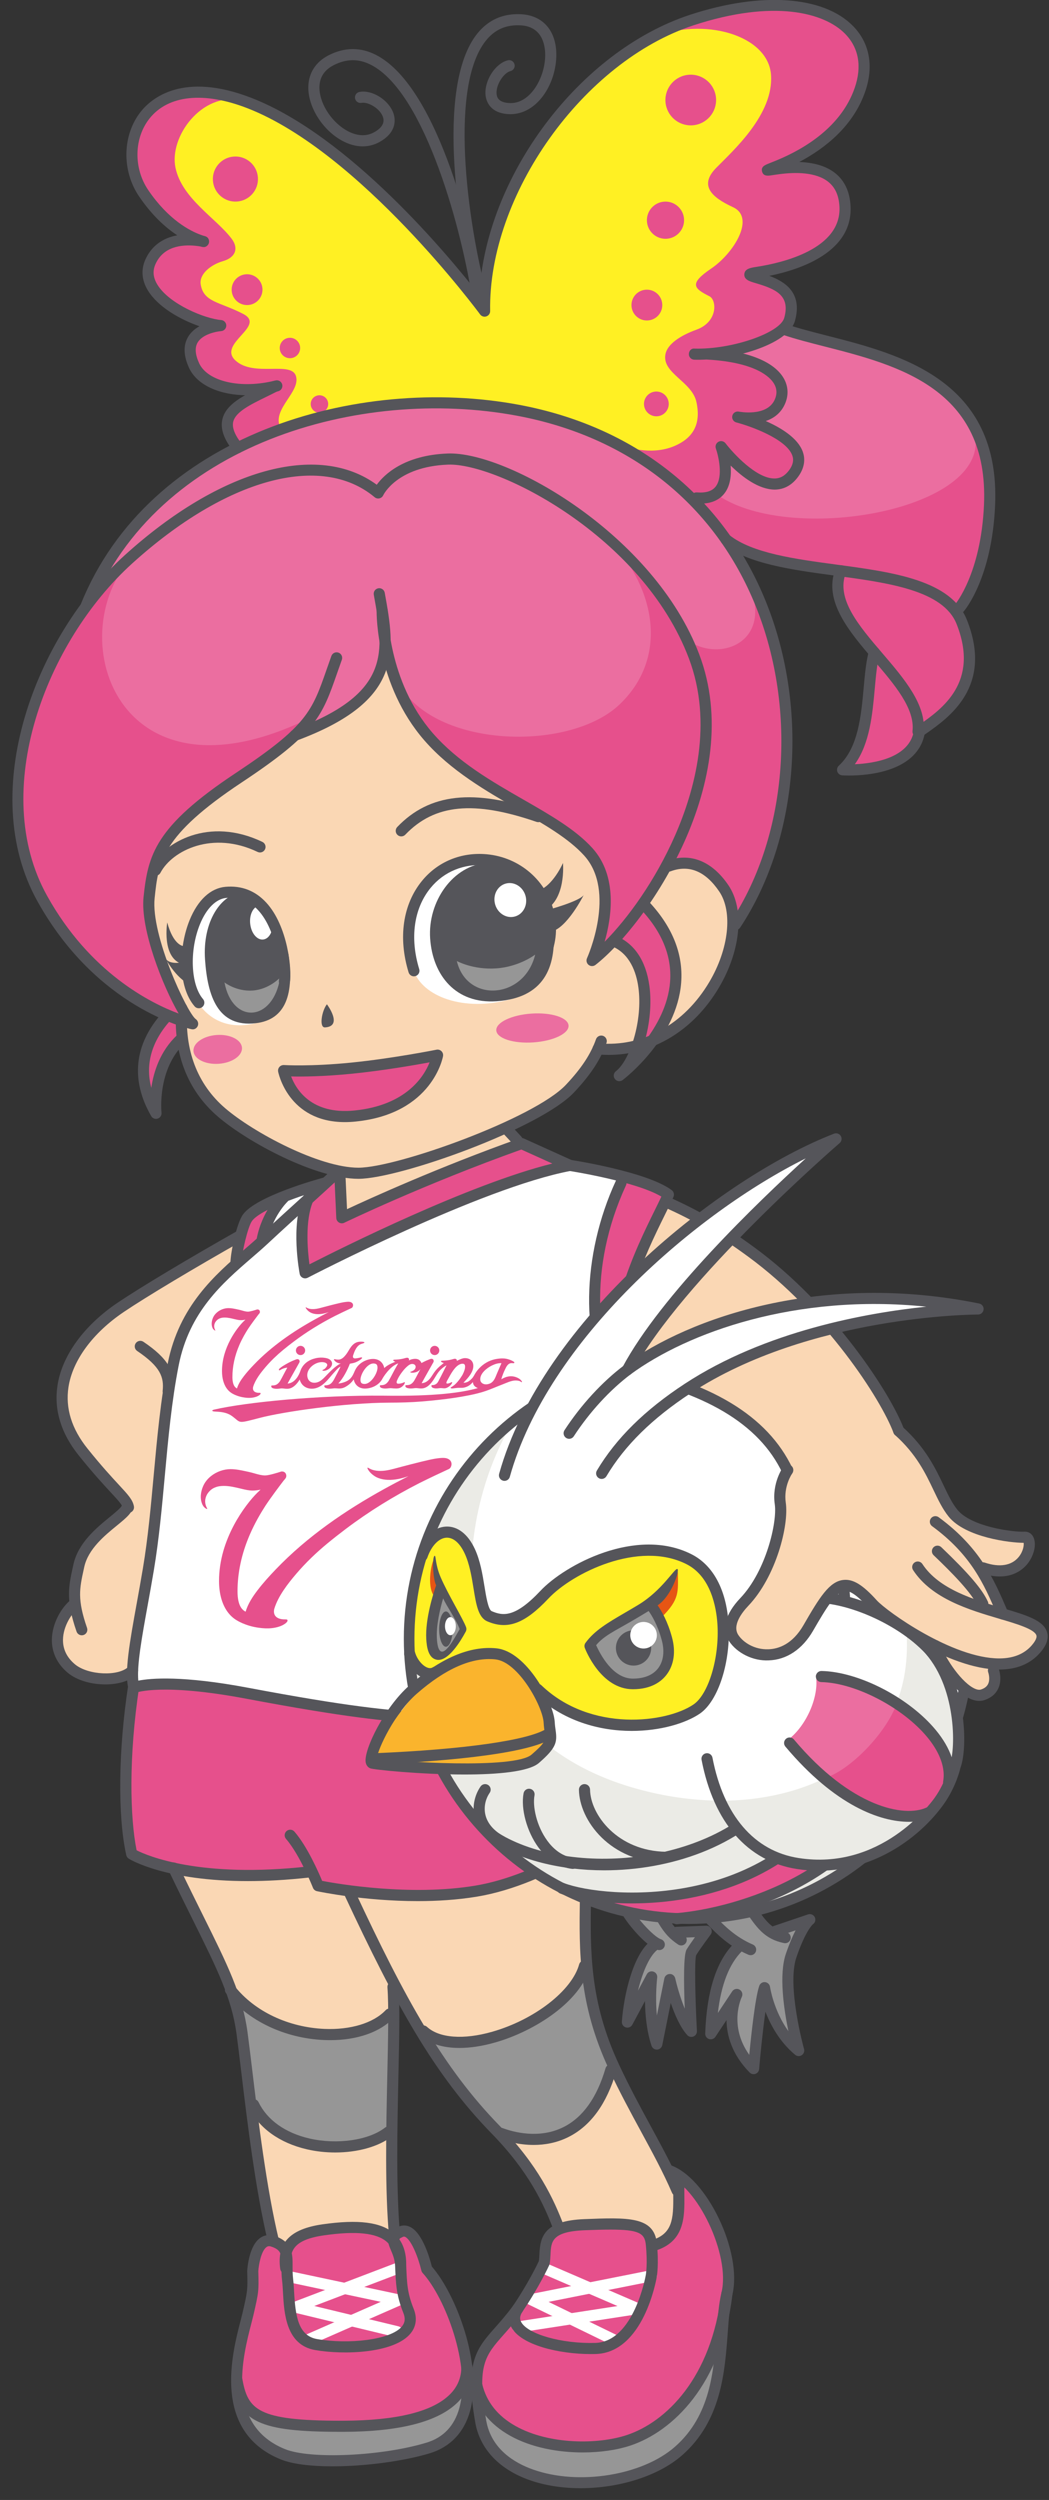<?xml version="1.0" encoding="utf-8"?>
<!-- Generator: Adobe Illustrator 15.0.0, SVG Export Plug-In  -->
<!DOCTYPE svg PUBLIC "-//W3C//DTD SVG 1.1//EN" "http://www.w3.org/Graphics/SVG/1.1/DTD/svg11.dtd">
<svg version="1.1"
	 xmlns="http://www.w3.org/2000/svg" xmlns:xlink="http://www.w3.org/1999/xlink" xmlns:a="http://ns.adobe.com/AdobeSVGViewerExtensions/3.0/"
	 x="0px" y="0px" width="107px" height="255px" viewBox="87.764 37.386 107 255" enable-background="new 87.764 37.386 107 255"
	 xml:space="preserve">
<rect x="87.764" y="37.386" width="107" height="255" fill="#333333" stroke="none"/>
<defs>
</defs>
<rect x="0.284" y="0.284" fill="none" stroke="#B1B1B1" stroke-width="0.567" stroke-miterlimit="10" width="1105.511" height="311.811"/>
<path fill="#FAD7B4" d="M97.046,172.809c-4.566,6.03-2.991,9.645-0.809,12.676c1.322,1.836,2.632,3.502,3.417,4.436
	c0.425,0.505,1.66,1.271,1.242,1.46c-1.963,0.89-3.662,1.87-4.656,4.473c-0.805,2.11,0.166,4.849-2.137,6.724
	c0,0-1.22,5.207,2.4,5.918c3.341,0.658,4.313,0.38,4.826-1.382c0.513-1.763,1.923-9.955,2.371-12.06
	c0.447-2.105,0.331-4.345,0.331-4.345s-0.257-0.478-0.192-0.959c0.42-3.125,1.216-13.234,2.094-15.748
	c1.414-4.048,4.877-6.155,6.189-7.515l0.187-3.083C108.517,165.909,97.854,171.741,97.046,172.809z"/>
<path fill="#FFFFFF" d="M118.461,160.327c0,0,0.979-1.268,0.71-1.544c-0.302-0.31-1.878,0.381-2.335,0.652
	c-0.82,0.488-1.749,2.854-1.566,4.358c-1.062,1.087-2.13,2.096-2.75,2.443c-1.557,0.873-4.943,4.365-6.093,6.564
	c-1.15,2.2-1.554,7.869-1.806,12.257c-0.253,4.389-0.939,8.284-1.672,11.751c-0.518,2.456-1.622,7.363-1.521,9.596
	c0.1,2.233,0.113,3.116,0.113,3.116s6.721-1.058,10.688,0.575c3.967,1.634,16.358,2.408,19.791,2.675
	c3.434,0.267,7.458-0.127,8.857-0.661c1.4-0.533,4.863-1.345,4.863-1.345s0.643-22.829,0.892-23.434
	c1.441-3.499,2.635-9.104,3.152-10.064c-0.926-0.56-0.412-1.038-0.703-1.974c-1.289-4.135-1.583-12.377,2.361-17.921l-4.688-0.532
	c0,0-1.275-0.426-4.673,0.574c-3.398,1-17.665,5.633-19.765,7.133s-3.398,2.667-3.398,2.667L118.461,160.327z"/>
<path fill="#FAD7B4" d="M121.373,157.024v4.574c0,0,7.765-2.223,12.365-3.955c4.6-1.731,6.771-3.955,6.771-3.955l-0.926-1.691
	L121.373,157.024z"/>
<path fill="#FAD7B4" d="M123.452,230.18c0,0.15,5.522,11.773,6.922,14.273s5.222,6.627,6.521,8.078
	c1.3,1.45,5.462,7.341,6.362,8.741c0.9,1.4,1.127,2.526,1.522,3.426c2.895-1.145,9.042-0.453,9.135,0.256
	c0.381,2.898,3.581-0.279,3.181-2.524c-0.4-2.244-4.955-10.641-5.728-12.07c-0.772-1.43-3.282-9.592-3.755-11.436
	c-0.473-1.844-0.118-9.093-0.152-13.168c0,0-6.965,4.424-11.215,4.774S123.452,230.18,123.452,230.18z"/>
<path fill="#FAD7B4" d="M105.163,227.311c0,0,1.947,4.87,3.397,7.32c1.45,2.45,3.352,6.038,3.727,7.819
	c0.374,1.781,1.295,7.138,1.335,9.549c0.039,2.41,1.693,11.592,1.916,13.483c0.126,1.066,0.952,0.471,1.302,1.671
	c0.6-1.2,1.696-2.161,5.848-2.53c4.152-0.37,5.72,2.808,5.423,0.058s-0.1-6.975-0.2-8.6s-0.15-16.019-0.15-16.019l-4.422-9.882
	l-2.833-0.449l-0.678-1.051c0,0-2.692,0.607-7.067-0.133S105.163,227.311,105.163,227.311z"/>
<path fill="#969696" d="M111.991,241.452c0,0,1.263,9.81,1.63,10.547c0.368,0.737,2.042,4.377,7.354,4.339
	c4.178-0.03,6.407-1.484,6.407-1.484l0.125-12.032c0,0-4.386,2.408-6.748,2.309C115.663,244.917,111.991,241.452,111.991,241.452z"
	/>
<path fill="#969696" d="M130.718,244.804c0,0,7.403,9.75,7.605,9.986c0.202,0.236,4.582,1.625,6.833,0.375
	c2.25-1.25,3.6-3.34,3.9-4.27c0.3-0.93,1.017-2.384,1.017-2.384l-2.687-9.927c0,0-2.462,4.045-8.508,6.711
	C135.275,246.884,130.718,244.804,130.718,244.804z"/>
<path fill="#E6508C" d="M101.511,209.521c-1.932,4.97-0.312,16.971-0.312,16.971s3.319,1.017,6.146,1.652
	c2.827,0.636,12.026,0.082,12.026,0.082l0.956,1.396c0,0,5.404,1.072,8.19,1.071c2.787,0,9.053-0.661,12.303-1.833
	c2.581-0.93,10.282-5.608,10.282-5.608s-0.642-4.873-0.992-6.873s-1.724-7.123-1.724-7.123s-7.879,4.329-16.396,3.514
	c-6.162-0.589-13.785-0.926-17.801-2.457C110.172,208.784,101.511,209.521,101.511,209.521z"/>
<path fill="#E6508C" d="M128.633,265.033c1.599-0.723,2.662,3.817,2.662,3.817c3.297,3.623,7.437,16.018,0.132,18.233
	c-4.531,1.374-11.965,1.797-14.816,0.637c-7.183-2.925-4.146-11.724-3.558-14.278c0.544-2.367,0.544-2.367,0.494-4.434
	c0,0,0.223-3.673,2.117-2.992c1.894,0.68,1.194,1.963,1.44,3.943c0.246,1.979-0.176,6.032,2.898,6.573
	c3.908,0.688,10.797-0.018,9.432-3.432c-0.691-1.726-0.727-2.763-0.802-4.648C128.556,266.567,127.036,265.755,128.633,265.033z"/>
<path fill="#E6508C" d="M140.586,272.864c-3.041,4.188-5.103,3.906-3.791,11.498c1.313,7.592,14.661,7.883,20.187,3.024
	c5.233-4.602,3.927-11.915,4.93-16.045c1.001-4.13-2.574-11.505-6.02-12.597c0,0,2.196,3.711,0.739,5.843
	c-1.458,2.132-2.332,2.066-2.362,2.566c-0.029,0.5-0.968,9.136-5.032,9.785s-8.126-0.408-8.662-1.713
	S140.586,272.864,140.586,272.864z"/>
<path fill="#969696" d="M136.522,282.061c1.519,2.992,5.919,4.968,9.385,4.913c3.466-0.054,7.857-0.722,9.795-2.821
	c1.938-2.1,5.619-7.479,5.619-7.479s-0.347,8.646-5.214,11.446c-4.866,2.801-8.667,2.801-12.667,2.134s-5.6-2.667-6.133-4.067
	C136.773,284.787,136.522,282.061,136.522,282.061z"/>
<path fill="#969696" d="M112.306,282.853c1.067,2.267,2.399,4.4,4.333,5.067c1.934,0.666,7.021,0.533,10.744,0
	c3.723-0.534,4.405-0.33,5.597-1.565c1.192-1.235,2.889-3.863,2.407-5.216c0,0-1.325,2.984-9.595,3.616
	C114.906,285.586,112.306,282.853,112.306,282.853z"/>
<path fill="#E6508C" d="M144.107,264.955c-0.542,0.994-0.42,2.401-0.84,3.251c-0.42,0.851-2.818,4.047-2.871,4.915
	c-0.053,0.867,0.054,2.459,2.52,3.04c2.465,0.581,6.018,1.354,7.158,0.514c1.14-0.841,2.967-2.384,3.5-3.835
	c0.534-1.452,0.911-5.282,0.626-6.583s-0.027-1.244-1.692-1.668c-1.665-0.424-4.938-0.513-6.333-0.201
	C144.779,264.698,144.107,264.955,144.107,264.955z"/>
<path fill="#E6508C" d="M117.912,265.482c-0.94,0.638-0.891,2.364-0.848,4.035c0.042,1.67,0.406,5.934,1.672,6.475
	c1.266,0.541,4.085,0.703,6.094,0.683s4.338-1.302,4.574-1.928c0.235-0.626-0.777-2.575-0.771-3.667
	c0.006-1.092-0.114-4.015-0.487-4.644s-1.649-1.661-3.554-1.736C122.687,264.623,117.912,265.482,117.912,265.482z"/>
<path fill="#E6508C" d="M113.007,161.598c0,0-1.122,2.209-0.857,4.525l1.805-1.85l1.963-4.306L113.007,161.598z"/>
<path fill="#E6508C" d="M151.442,157.372c-0.78,1-2.673,5.001-2.796,10.008c-0.109,4.427,0.036,9.267,1.138,9.887
	c0.699,0.393,0.377-0.137,0.978-2.057c0,0-0.277-0.834-0.137-1.798c0.271-1.866,1.303-5.255,2.603-8.164
	c1-2.238,2.232-6.019,2.745-6.353C156.486,158.561,151.442,157.372,151.442,157.372z"/>
<path fill="#FAD7B4" d="M121.373,157.024v4.574c0,0,7.765-2.223,12.365-3.955c4.6-1.731,6.771-3.955,6.771-3.955l-0.926-1.691
	L121.373,157.024z"/>
<path fill="#E6508C" d="M149.051,175.293c-1.032,1.516-5.037,10.777-5.726,20.793c-0.572,8.305,0.925,14.679,0.925,14.679
	l4.931-2.075c0,0-1.012-3.15-0.866-13.001c0.088-5.889,1.729-9.067,2.414-12.352c0.407-1.954,0.581-8.26,0.581-8.26L149.051,175.293
	z"/>
<path fill="#E6508C" d="M122.264,157.417c0,0-2.984,1.832-3.534,3.382c-0.55,1.55,0.159,6.416,0.159,6.416s10.56-5.077,14.597-7.038
	c4.644-2.256,12.749-3.764,12.749-3.764l-5.043-2.383c0,0-9.762,2.993-12.762,4.436s-5.797,3.133-5.797,3.133L122.264,157.417z"/>
<path fill="#55555A" d="M100.866,191.699c-0.268,0-0.506-0.19-0.557-0.463c-0.064-0.346-0.482-0.798-1.242-1.619
	c-0.719-0.776-1.804-1.948-3.272-3.777c-1.812-2.259-2.542-4.657-2.168-7.126c0.461-3.048,2.695-6.126,6.127-8.445
	c2.27-1.534,7.317-4.56,12.275-7.359c0.272-0.155,0.618-0.058,0.772,0.215c0.154,0.272,0.058,0.619-0.215,0.772
	c-4.935,2.787-9.951,5.793-12.198,7.312c-3.17,2.142-5.227,4.94-5.641,7.675c-0.324,2.143,0.326,4.245,1.932,6.247
	c1.443,1.798,2.47,2.907,3.219,3.717c0.933,1.007,1.402,1.513,1.526,2.182c0.057,0.308-0.146,0.604-0.454,0.661
	C100.935,191.696,100.9,191.699,100.866,191.699z"/>
<path fill="#55555A" d="M104.919,179.887c-0.02,0-0.04-0.001-0.061-0.003c-0.312-0.033-0.537-0.313-0.503-0.624
	c0.15-1.403-0.22-2.468-2.597-4.071c-0.26-0.175-0.328-0.528-0.153-0.787c0.176-0.26,0.528-0.328,0.787-0.153
	c2.474,1.669,3.312,3.06,3.09,5.131C105.452,179.671,105.206,179.887,104.919,179.887z"/>
<path fill="#55555A" d="M96.108,204.188c-0.235,0-0.455-0.147-0.536-0.381c-1.114-3.213-0.818-4.565-0.37-6.612l0.047-0.214
	c0.483-2.219,2.345-3.74,3.704-4.852c0.497-0.406,1.178-0.963,1.239-1.18c-0.028-0.312,0.201-0.566,0.513-0.594
	c0.306-0.026,0.586,0.224,0.614,0.536c0.064,0.716-0.617,1.273-1.648,2.116c-1.23,1.005-2.915,2.382-3.314,4.215l-0.047,0.215
	c-0.436,1.991-0.676,3.087,0.333,5.999c0.103,0.296-0.054,0.619-0.35,0.721C96.232,204.178,96.17,204.188,96.108,204.188z"/>
<path fill="#55555A" d="M98.504,209.198c-1.412,0-2.903-0.405-3.842-1.198c-1.076-0.908-1.631-2.084-1.607-3.4
	c0.031-1.675,1.011-3.308,1.964-4.055c0.247-0.192,0.604-0.15,0.796,0.097c0.193,0.246,0.15,0.603-0.097,0.796
	c-0.62,0.486-1.504,1.795-1.529,3.183c-0.018,0.977,0.388,1.823,1.205,2.513c1.342,1.134,4.472,1.274,5.493,0.245
	c0.221-0.222,0.579-0.224,0.802-0.003c0.222,0.22,0.224,0.58,0.003,0.802C101.012,208.861,99.791,209.198,98.504,209.198z"/>
<path fill="#55555A" d="M133,213.277c-0.589,0-1.166-0.017-1.727-0.053c-4.115-0.267-8.083-0.625-18.402-2.57
	c-8.58-1.617-11.206-0.624-11.232-0.614c-0.15,0.06-0.322,0.055-0.465-0.017c-0.145-0.072-0.255-0.2-0.298-0.355
	c-0.454-1.632,0.118-4.784,0.841-8.774c0.203-1.122,0.417-2.306,0.623-3.531c0.516-3.076,0.815-6.358,1.105-9.531
	c0.346-3.783,0.704-7.695,1.431-11.382c1.155-5.856,4.845-9.047,7.811-11.611c0.565-0.489,1.108-0.958,1.606-1.422
	c1.58-1.473,3.157-2.903,4.493-4.115c1.053-0.955,1.956-1.774,2.592-2.37c0.229-0.213,0.587-0.203,0.801,0.026
	s0.203,0.587-0.026,0.801c-0.64,0.6-1.547,1.423-2.605,2.383c-1.333,1.209-2.906,2.636-4.481,4.104
	c-0.509,0.474-1.062,0.953-1.639,1.451c-2.981,2.577-6.361,5.499-7.44,10.973c-0.715,3.629-1.07,7.511-1.414,11.266
	c-0.292,3.194-0.594,6.498-1.117,9.616c-0.206,1.23-0.421,2.42-0.625,3.546c-0.592,3.266-1.112,6.139-0.96,7.716
	c1.268-0.252,4.502-0.537,11.209,0.727c10.256,1.933,14.189,2.289,18.265,2.553c6.574,0.426,15.281-1.876,17.205-3.569
	c-0.301-1.238-1.248-5.94-0.714-14.387c0.165-2.614,0.747-5.193,1.421-8.179c0.706-3.129,1.506-6.675,1.941-10.936
	c0.031-0.312,0.303-0.545,0.622-0.506c0.312,0.032,0.538,0.31,0.506,0.622c-0.442,4.329-1.25,7.91-1.963,11.07
	c-0.663,2.939-1.236,5.477-1.395,8.001c-0.602,9.528,0.742,14.277,0.756,14.324c0.053,0.182,0.012,0.378-0.109,0.523
	C147.977,211.009,139.746,213.277,133,213.277z"/>
<path fill="#55555A" d="M113.051,229.26c-8.356,0-11.97-2.173-12.151-2.286c-0.129-0.08-0.22-0.209-0.254-0.357
	c-0.895-3.978-0.813-10.81,0.207-17.407c0.047-0.31,0.34-0.523,0.646-0.474c0.31,0.048,0.521,0.337,0.474,0.646
	c-1.108,7.167-0.94,13.498-0.274,16.736c1.07,0.543,6.447,2.886,17.543,1.643c0.318-0.03,0.592,0.189,0.626,0.5
	c0.035,0.311-0.189,0.591-0.5,0.626C117.017,229.152,114.915,229.26,113.051,229.26z"/>
<path fill="#55555A" d="M130.373,231.302c-5.439,0-10.019-0.957-10.277-1.012c-0.186-0.04-0.34-0.17-0.41-0.347
	c-0.013-0.034-1.33-3.361-2.747-4.987c-0.206-0.236-0.181-0.594,0.055-0.8c0.236-0.205,0.595-0.181,0.8,0.055
	c1.304,1.496,2.464,4.147,2.831,5.028c1.548,0.295,8.959,1.582,15.584,0.49c6.595-1.087,12.985-5.733,14.296-6.729
	c-0.178-1.567-1.049-8.675-2.652-13.213c-0.104-0.295,0.051-0.619,0.346-0.724s0.619,0.051,0.724,0.346
	c1.846,5.227,2.709,13.439,2.745,13.787c0.02,0.191-0.059,0.38-0.209,0.5c-0.299,0.24-7.405,5.89-15.064,7.153
	C134.382,231.179,132.322,231.302,130.373,231.302z"/>
<path fill="#55555A" d="M115.663,266.583c-0.256,0-0.488-0.174-0.551-0.434c-1.29-5.361-2.132-12.379-2.748-17.503
	c-0.178-1.481-0.335-2.786-0.475-3.821c-0.493-3.626-1.979-6.618-4.44-11.575c-0.743-1.495-1.572-3.165-2.487-5.08
	c-0.135-0.283-0.015-0.621,0.267-0.756c0.283-0.135,0.621-0.016,0.756,0.267c0.912,1.91,1.739,3.574,2.479,5.065
	c2.513,5.06,4.03,8.115,4.548,11.926c0.141,1.04,0.298,2.351,0.477,3.838c0.612,5.097,1.45,12.077,2.725,17.373
	c0.073,0.305-0.114,0.611-0.418,0.684C115.751,266.579,115.707,266.583,115.663,266.583z"/>
<path fill="#55555A" d="M144.779,265.265c-0.229,0-0.446-0.14-0.531-0.368c-1.022-2.727-2.573-6.033-6.326-9.879
	c-5.895-6.041-9.813-13.184-14.984-24.253c-0.132-0.284-0.01-0.621,0.274-0.753c0.284-0.132,0.622-0.01,0.753,0.274
	c5.118,10.956,8.987,18.016,14.769,23.941c3.9,3.997,5.513,7.436,6.576,10.273c0.11,0.293-0.039,0.62-0.332,0.729
	C144.912,265.254,144.845,265.265,144.779,265.265z"/>
<path fill="#55555A" d="M156.827,261.386c-0.22,0-0.429-0.128-0.521-0.342c-0.892-2.067-1.99-4.089-3.153-6.231
	c-1.082-1.993-2.201-4.053-3.283-6.375c-3.109-6.674-3.036-11.914-2.958-17.461c0.023-1.675,0.048-3.407-0.019-5.199
	c-0.012-0.313,0.232-0.576,0.545-0.587c0.296-0.018,0.576,0.232,0.587,0.545c0.068,1.82,0.043,3.567,0.02,5.256
	c-0.076,5.414-0.148,10.528,2.852,16.967c1.067,2.29,2.177,4.334,3.251,6.312c1.175,2.165,2.286,4.209,3.198,6.323
	c0.124,0.288-0.008,0.621-0.296,0.745C156.978,261.371,156.902,261.386,156.827,261.386z"/>
<path fill="#55555A" d="M128.015,266.049c-0.29,0-0.537-0.221-0.564-0.515c-0.437-4.764-0.301-10.991-0.181-16.485
	c0.083-3.775,0.154-7.035,0.013-8.956c-0.023-0.313,0.212-0.584,0.524-0.607c0.315-0.03,0.583,0.212,0.607,0.524
	c0.145,1.975,0.073,5.26-0.01,9.063c-0.119,5.464-0.254,11.657,0.176,16.356c0.029,0.312-0.201,0.588-0.513,0.616
	C128.049,266.048,128.032,266.049,128.015,266.049z"/>
<path fill="#55555A" d="M142.201,256.172c-1.553,0-2.869-0.398-3.552-0.652c-0.293-0.109-0.442-0.436-0.333-0.729
	c0.109-0.293,0.437-0.441,0.729-0.333c1.031,0.384,3.701,1.145,6.2-0.108c1.969-0.988,3.41-3.005,4.283-5.997
	c0.088-0.301,0.405-0.473,0.703-0.386c0.301,0.088,0.473,0.403,0.386,0.703c-0.966,3.307-2.602,5.558-4.864,6.692
	C144.545,255.968,143.312,256.172,142.201,256.172z"/>
<path fill="#55555A" d="M134.626,246.279c-1.712,0-3.123-0.444-4.073-1.316c-0.23-0.212-0.246-0.57-0.034-0.801
	c0.213-0.23,0.572-0.245,0.801-0.034c1.249,1.147,3.739,1.333,6.661,0.496c4.308-1.234,8.116-4.187,8.857-6.869
	c0.083-0.302,0.397-0.482,0.697-0.396c0.302,0.083,0.479,0.396,0.396,0.697c-0.965,3.491-5.579,6.495-9.638,7.658
	C136.974,246.092,135.737,246.279,134.626,246.279z"/>
<path fill="#55555A" d="M121.444,245.484c-0.21,0-0.423-0.005-0.638-0.014c-4.022-0.179-7.754-1.964-9.983-4.775
	c-0.194-0.245-0.153-0.602,0.092-0.796c0.246-0.194,0.602-0.153,0.796,0.092c2.028,2.557,5.447,4.182,9.145,4.346
	c2.658,0.113,4.996-0.594,6.24-1.905c0.215-0.228,0.575-0.236,0.801-0.021c0.227,0.215,0.237,0.574,0.021,0.801
	C126.536,244.67,124.199,245.484,121.444,245.484z"/>
<path fill="#55555A" d="M121.954,256.942c-0.966,0-1.951-0.106-2.899-0.327c-2.797-0.651-4.905-2.18-5.936-4.306
	c-0.136-0.282-0.019-0.621,0.263-0.757c0.281-0.136,0.621-0.019,0.757,0.263c0.878,1.812,2.715,3.124,5.172,3.696
	c2.815,0.655,6.063,0.191,7.723-1.104c0.247-0.193,0.604-0.148,0.796,0.099c0.192,0.247,0.148,0.603-0.099,0.796
	C126.373,256.36,124.214,256.942,121.954,256.942z"/>
<path fill="#55555A" d="M122.509,285.435c-8.293,0-10.39-1.002-11.15-5.223c-0.055-0.309,0.149-0.603,0.458-0.659
	c0.314-0.053,0.604,0.15,0.659,0.458c0.569,3.165,1.538,4.291,10.05,4.291c0.086,0,0.173,0,0.261-0.001
	c5.462-0.015,9.127-0.926,10.893-2.708c0.764-0.771,1.148-1.709,1.141-2.786c-0.002-0.313,0.25-0.569,0.563-0.571
	c0.001,0,0.002,0,0.004,0c0.312,0,0.565,0.251,0.567,0.563c0.01,1.39-0.484,2.598-1.469,3.592c-1.986,2.005-5.921,3.03-11.696,3.045
	C122.695,285.435,122.602,285.435,122.509,285.435z"/>
<path fill="#55555A" d="M116.911,269.31c-0.278,0-0.52-0.204-0.561-0.486c-0.378-2.629,0.983-4.076,4.286-4.551
	c3.68-0.53,6.013-0.231,7.337,0.94c0.84,0.742,1.252,1.836,1.225,3.251c-0.006,0.309-0.259,0.556-0.567,0.556
	c-0.003,0-0.007,0-0.011,0c-0.313-0.006-0.562-0.265-0.556-0.578c0.021-1.082-0.254-1.86-0.841-2.379
	c-1.042-0.921-3.144-1.14-6.426-0.667c-3.096,0.446-3.567,1.581-3.325,3.268c0.045,0.31-0.17,0.597-0.48,0.642
	C116.965,269.308,116.938,269.31,116.911,269.31z"/>
<path fill="#FFFFFF" d="M128.272,275.792c-0.044,0-0.089-0.005-0.134-0.016l-10.359-2.505c-0.241-0.059-0.417-0.268-0.433-0.515
	c-0.016-0.248,0.132-0.478,0.364-0.566l10.605-4.041c0.291-0.111,0.619,0.035,0.731,0.328c0.111,0.292-0.035,0.62-0.328,0.731
	l-8.896,3.39l8.582,2.075c0.304,0.074,0.491,0.38,0.418,0.685C128.76,275.617,128.528,275.792,128.272,275.792z"/>
<path fill="#FFFFFF" d="M119.318,276.558c-0.218,0-0.426-0.126-0.52-0.339c-0.126-0.287,0.004-0.622,0.291-0.747l7.513-3.297
	l-9.312-1.98c-0.307-0.065-0.502-0.366-0.437-0.672c0.065-0.306,0.37-0.5,0.672-0.437l11.034,2.346
	c0.241,0.051,0.421,0.252,0.446,0.497c0.025,0.245-0.111,0.478-0.336,0.577l-9.125,4.004
	C119.472,276.543,119.394,276.558,119.318,276.558z"/>
<path fill="#55555A" d="M146.984,291.185c-1.822,0-3.614-0.266-5.204-0.827c-3.106-1.096-5.075-3.19-5.543-5.899
	c-1.065-6.163,0.11-7.492,2.059-9.694c0.547-0.619,1.167-1.32,1.831-2.233c0.184-0.253,0.538-0.31,0.792-0.126
	c0.253,0.184,0.31,0.539,0.126,0.792c-0.696,0.958-1.335,1.681-1.899,2.319c-1.897,2.144-2.764,3.123-1.791,8.749
	c0.507,2.931,2.892,4.35,4.803,5.023c4.643,1.641,11.126,0.595,14.45-2.328c3.625-3.188,3.958-7.694,4.252-11.67
	c0.111-1.494,0.215-2.905,0.501-4.083c0.917-3.782-2.457-10.914-5.64-11.923c-0.298-0.095-0.464-0.414-0.369-0.712
	c0.095-0.298,0.413-0.464,0.712-0.369c3.756,1.191,7.464,8.881,6.399,13.271c-0.264,1.086-0.365,2.453-0.472,3.899
	c-0.294,3.985-0.662,8.944-4.634,12.438C154.904,289.968,150.878,291.185,146.984,291.185z"/>
<path fill="#55555A" d="M147.203,287.539c-2.521,0-5.237-0.498-7.388-1.697c-2.122-1.183-3.458-2.874-3.97-5.027
	c-0.072-0.305,0.116-0.61,0.42-0.683c0.309-0.07,0.611,0.116,0.683,0.42c0.436,1.832,1.586,3.278,3.418,4.3
	c3.412,1.901,8.38,1.89,11.324,0.915c4.009-1.328,8.652-5.832,9.658-14.49c0.036-0.311,0.31-0.539,0.628-0.498
	c0.311,0.036,0.534,0.317,0.498,0.628c-1.067,9.188-6.086,13.998-10.428,15.436C150.721,287.282,149.013,287.539,147.203,287.539z"
	/>
<path fill="#55555A" d="M154.396,267.001c-0.243,0-0.467-0.157-0.542-0.401c-0.092-0.3,0.077-0.617,0.376-0.708
	c2.138-0.654,2.231-2.162,2.207-4.568c-0.004-0.417-0.008-0.839,0.004-1.26c0.009-0.313,0.25-0.572,0.584-0.55
	c0.313,0.01,0.559,0.271,0.55,0.584c-0.012,0.405-0.008,0.813-0.004,1.215c0.022,2.216,0.048,4.729-3.009,5.663
	C154.506,266.994,154.451,267.001,154.396,267.001z"/>
<path fill="#FFFFFF" d="M150.596,276.727c-0.083,0-0.168-0.018-0.248-0.057l-8.641-4.208c-0.219-0.106-0.345-0.341-0.314-0.583
	c0.031-0.241,0.213-0.436,0.452-0.483l12.244-2.436c0.311-0.062,0.606,0.139,0.667,0.445c0.061,0.307-0.139,0.606-0.445,0.667
	l-10.593,2.107l7.127,3.47c0.282,0.137,0.399,0.477,0.262,0.758C151.008,276.61,150.806,276.727,150.596,276.727z"/>
<path fill="#FFFFFF" d="M140.585,275.313c-0.275,0-0.517-0.2-0.56-0.48c-0.048-0.31,0.164-0.599,0.474-0.647l10.252-1.581
	l-7.611-3.284c-0.288-0.124-0.42-0.458-0.296-0.745c0.124-0.287,0.457-0.419,0.745-0.296l9.419,4.064
	c0.232,0.1,0.37,0.342,0.338,0.592c-0.032,0.251-0.226,0.45-0.476,0.488l-12.199,1.882
	C140.643,275.311,140.613,275.313,140.585,275.313z"/>
<path fill="#55555A" d="M148.05,277.504c-3.293,0-7.129-0.92-8.116-2.719c-0.272-0.496-0.461-1.286,0.182-2.238
	c1.5-2.223,2.436-4.155,2.607-4.517c0.038-0.219,0.049-0.469,0.062-0.731c0.082-1.785,0.494-3.4,4.582-3.56
	c4.433-0.175,7.111-0.279,7.397,2.457c0.222,2.137,0.003,3.371-0.006,3.422c-0.051,0.308-1.352,7.749-6.246,7.88
	C148.359,277.502,148.206,277.504,148.05,277.504z M150.048,264.808c-0.725,0-1.595,0.023-2.637,0.064
	c-3.386,0.133-3.434,1.168-3.494,2.479c-0.015,0.319-0.03,0.649-0.095,0.968c-0.009,0.042-0.022,0.083-0.04,0.123
	c-0.041,0.089-1.014,2.203-2.727,4.74c-0.35,0.519-0.24,0.853-0.127,1.059c0.683,1.243,4.142,2.221,7.553,2.125
	c3.962-0.106,5.147-6.874,5.159-6.942c0.003-0.018,0.199-1.151-0.005-3.109C153.517,265.175,152.9,264.808,150.048,264.808z
	 M143.267,268.206h0.01H143.267z"/>
<path fill="#55555A" d="M121.674,288.954c-2.146,0-4.063-0.215-5.277-0.708c-7.015-2.856-4.969-10.764-4.095-14.141
	c0.079-0.305,0.148-0.571,0.199-0.791c0.528-2.297,0.528-2.297,0.479-4.292c0.017-0.309,0.189-2.619,1.369-3.396
	c0.307-0.202,0.818-0.392,1.507-0.145c1.763,0.633,1.758,1.855,1.753,3.037c-0.001,0.431-0.003,0.876,0.058,1.371
	c0.044,0.357,0.068,0.78,0.094,1.238c0.135,2.45,0.404,4.505,2.34,4.846c3.144,0.554,7.521,0.116,8.669-1.297
	c0.313-0.385,0.356-0.819,0.138-1.366c-0.721-1.801-0.766-2.924-0.84-4.785c-0.027-0.666-0.236-1.16-0.421-1.595
	c-0.312-0.734-0.739-1.739,0.754-2.414c0.396-0.179,0.811-0.171,1.202,0.021c1.274,0.628,2.01,3.23,2.211,4.041
	c2.448,2.798,5.211,9.972,3.9,14.727c-0.604,2.192-2.029,3.687-4.121,4.321C128.945,288.428,125.031,288.954,121.674,288.954z
	 M115.217,266.499c-0.112,0-0.188,0.037-0.246,0.075c-0.559,0.368-0.82,1.822-0.859,2.469c0.053,2.07,0.048,2.113-0.507,4.526
	c-0.053,0.228-0.124,0.503-0.206,0.82c-0.867,3.351-2.672,10.325,3.425,12.806c2.598,1.059,9.884,0.727,14.438-0.654
	c1.725-0.522,2.854-1.713,3.357-3.537c1.186-4.3-1.414-11.211-3.744-13.772c-0.065-0.071-0.11-0.158-0.132-0.252
	c-0.289-1.228-0.989-3.103-1.644-3.425c-0.086-0.043-0.147-0.044-0.232-0.005h0c-0.483,0.219-0.483,0.219-0.178,0.938
	c0.201,0.473,0.476,1.12,0.509,1.942c0.076,1.908,0.113,2.84,0.762,4.46c0.47,1.174,0.09,2.009-0.311,2.502
	c-1.655,2.038-6.794,2.218-9.746,1.7c-2.98-0.524-3.158-3.76-3.276-5.9c-0.023-0.429-0.045-0.826-0.086-1.161
	c-0.07-0.566-0.068-1.071-0.066-1.516c0.005-1.166,0.007-1.602-1.002-1.964C115.37,266.513,115.287,266.499,115.217,266.499z
	 M128.633,265.033h0.01H128.633z"/>
<path fill="#55555A" d="M140.508,154.256c-0.152,0-0.303-0.061-0.415-0.18l-1.153-1.237c-0.214-0.229-0.201-0.588,0.028-0.801
	c0.229-0.215,0.588-0.201,0.801,0.028l1.153,1.237c0.214,0.229,0.201,0.588-0.028,0.801
	C140.785,154.206,140.646,154.256,140.508,154.256z"/>
<path fill="#55555A" d="M111.834,166.79c-0.313,0-0.567-0.254-0.567-0.567c0-0.992,0.619-4.036,1.28-4.955
	c1.341-1.864,7.507-3.573,8.206-3.762c0.301-0.081,0.614,0.097,0.695,0.399c0.082,0.302-0.097,0.614-0.399,0.695
	c-2.489,0.673-6.748,2.171-7.581,3.329c-0.429,0.597-1.067,3.325-1.067,4.293C112.401,166.536,112.147,166.79,111.834,166.79z"/>
<path fill="#55555A" d="M114.486,164.511c-0.033,0-0.067-0.003-0.102-0.009c-0.308-0.056-0.513-0.351-0.457-0.659
	c0.534-2.951,2.309-4.636,2.384-4.707c0.229-0.212,0.587-0.2,0.799,0.027c0.214,0.228,0.203,0.586-0.024,0.801
	c-0.016,0.015-1.579,1.515-2.043,4.081C114.994,164.319,114.755,164.511,114.486,164.511z"/>
<path fill="#55555A" d="M150.76,179.887c-0.186,0-0.369-0.091-0.477-0.26c-3.35-5.197-3.225-14.166,0.305-21.812
	c0.13-0.284,0.466-0.409,0.752-0.277c0.284,0.131,0.408,0.468,0.277,0.752c-3.939,8.533-2.959,16.723-0.381,20.722
	c0.169,0.263,0.094,0.614-0.169,0.784C150.972,179.857,150.865,179.887,150.76,179.887z"/>
<path fill="#55555A" d="M118.889,167.781c-0.084,0-0.169-0.019-0.247-0.057c-0.161-0.078-0.276-0.228-0.31-0.404
	c-0.039-0.202-0.93-4.97,0.341-7.879c0.126-0.286,0.46-0.417,0.747-0.292c0.287,0.125,0.418,0.459,0.292,0.747
	c-0.854,1.954-0.576,5.038-0.384,6.454c3.197-1.635,16.256-8.171,24.774-10.281l-3.163-1.429c-9.916,3.542-17.979,7.43-18.06,7.469
	c-0.171,0.084-0.374,0.075-0.537-0.023s-0.268-0.271-0.276-0.461l-0.199-4.347c-0.014-0.313,0.228-0.578,0.541-0.592
	c0.314-0.006,0.578,0.228,0.592,0.541l0.16,3.496c2.279-1.066,9.325-4.278,17.614-7.227c0.138-0.05,0.29-0.043,0.423,0.018
	l4.931,2.228c0.226,0.102,0.359,0.339,0.33,0.584c-0.03,0.246-0.216,0.444-0.459,0.489c-9.142,1.702-26.672,10.811-26.848,10.902
	C119.069,167.759,118.979,167.781,118.889,167.781z"/>
<path fill="#EB6EA0" d="M133.364,78.207c-1.138-2.172,0.2-12.341,13.695-14.308c0,0,6.723,0.153,9.858,2.237
	c0,0,6.878,3.123,9.347,4.393c0.648,0.333,3.05,1.263,4.487,1.631c1.99,0.509,4.182,0.696,6.249,1.188
	c2.128,0.507,3.78,1.349,5.212,2.217c3.823,2.32,6.314,6.71,6.684,10.245c0.368,3.535-0.875,11.776-3.26,13.573
	c0.101,1.732,1.161,4.674,0.92,6.294c-0.24,1.62-3.192,6.07-4.683,6.225c-0.326,1.412-5.367,5.176-8.167,4.006
	c2.297-3.556,2.951-10.51,3.183-11.764c-0.534-1.968-3.27-3.256-3.798-8.432c-3.543-0.52-7.439-1.246-8.422-1.739
	c-1.51-0.757-2.64-1.059-2.64-1.059l-24.726-11.508L133.364,78.207z"/>
<path fill="#EB6EA0" d="M96.984,97.906c3.546-6.986,13.312-18.52,33.628-19.47c20.314-0.951,29.453,11.211,32.751,16.494
	c2.554,4.092,8.923,23.471-0.451,36.563c-9.373,13.093-14.486-25.193-15.224-26.645c-0.737-1.452-23.736-7.638-24.073-7.615
	c-0.336,0.023-24.795,4.374-24.795,4.374L96.984,97.906z"/>
<path fill="#FAD7B4" d="M100.813,118.167c-1.54,5.966,0.617,15.578,4.156,20.263c2.274,3.01,1.459,2.46,1.301,3.576
	c-0.459,3.232,2.265,7.835,3.897,9.127c1.631,1.292,9.019,6.343,14.174,5.926c2.194-0.177,4.315-0.497,10.864-3.415
	c6.548-2.918,9.148-3.479,9.965-4.236c0.817-0.757,3.6-5.037,3.6-5.037l0.944,0.197c0,0,10.781-0.17,12.742-12.007
	c0.653-3.949-2.771-8.095-7.15-6.989c-4.38,1.105-5.797-11.791-5.797-11.791L125.888,94.34l-23.3,12.076L100.813,118.167z"/>
<path fill="#FFF023" d="M112.95,82.926c0,0-2.065-0.053-1.999-1.869c0.067-1.816,0.916-2.268,1.691-2.655
	c0.776-0.387,3.175-1.125,3.175-1.125s-5.1,0.249-6.839-0.792c-1.741-1.04-1.896-3.185-1.313-4.427
	c0.584-1.243,2.129-1.749,2.129-1.749s-5.154-1.255-6.279-3.325c-1.125-2.07-0.505-3.625,0.718-4.309
	c1.223-0.685,2.542-0.813,2.542-0.813s-4.963-3.23-5.529-8.544c-0.362-3.404,1.994-6.157,5.851-6.419
	c3.858-0.263,9.006,0.864,14.338,5.58s10.106,10.058,11.789,12.188c1.682,2.13,4.266,4.761,4.266,4.761s-0.415-5.117,2.352-11.586
	c2.766-6.47,5.372-11.155,12.706-15.63c6.497-3.964,13.621-5.019,17.069-3.917c3.449,1.102,7.479,3.354,6.222,7.474
	c-2.039,6.683-9.61,9.007-9.61,9.007s4.835-0.508,6.549,0.865c1.714,1.373,1.272,5.64-0.982,6.863
	c-2.255,1.224-6.888,3.191-6.888,3.191s3.119,0.432,3.549,2.808c0.431,2.376-4,4.69-7.448,4.608c0.167,0.719,0,0,0,0
	s0.643,0.83,1.655,0.99c1.014,0.16,5.417,0.891,4.838,3.616c-0.578,2.724-3.863,2.844-3.863,2.844s2.833,0.409,3.965,1.326
	c1.131,0.918,1.998,2.702,1.269,3.787c-0.728,1.085-3.595,1.008-4.686,0.214c-1.089-0.794-2.138-1.859-2.138-1.859
	s-0.711,3.757-1.725,4.193c-1.014,0.437-1.607-0.425-2.277-0.947c-0.67-0.523-6.393-5.773-16.619-7.783
	c-10.228-2.01-14.953-0.721-19.12,0.397S112.95,82.926,112.95,82.926"/>
<path fill="#E6508C" d="M160.801,47.413c0.097,1.425-0.979,2.658-2.403,2.755l0,0c-1.425,0.097-2.659-0.979-2.755-2.404l0,0
	c-0.097-1.424,0.979-2.658,2.404-2.754l0,0C159.471,44.913,160.705,45.989,160.801,47.413L160.801,47.413z"/>
<path fill="#E6508C" d="M114.071,55.493c0.087,1.268-0.871,2.365-2.138,2.451l0,0c-1.267,0.086-2.365-0.871-2.451-2.139l0,0
	c-0.086-1.267,0.871-2.364,2.139-2.45l0,0C112.888,53.269,113.985,54.226,114.071,55.493L114.071,55.493z"/>
<path fill="#E6508C" d="M114.534,66.825c0.059,0.866-0.595,1.616-1.462,1.675l0,0c-0.866,0.059-1.616-0.595-1.675-1.462l0,0
	c-0.06-0.866,0.595-1.616,1.462-1.675l0,0C113.726,65.304,114.476,65.958,114.534,66.825L114.534,66.825z"/>
<path fill="#E6508C" d="M118.378,72.812c0.039,0.574-0.395,1.071-0.969,1.11l0,0c-0.574,0.039-1.071-0.395-1.11-0.969l0,0
	c-0.039-0.574,0.395-1.071,0.969-1.11l0,0C117.842,71.804,118.339,72.238,118.378,72.812L118.378,72.812z"/>
<path fill="#E6508C" d="M121.239,78.536c0.034,0.492-0.338,0.917-0.83,0.951l0,0c-0.492,0.034-0.917-0.338-0.951-0.83l0,0
	c-0.033-0.492,0.338-0.917,0.83-0.951l0,0C120.779,77.672,121.206,78.044,121.239,78.536L121.239,78.536z"/>
<path fill="#E6508C" d="M157.537,59.718c0.071,1.045-0.719,1.95-1.763,2.021l0,0c-1.045,0.071-1.95-0.719-2.021-1.764l0,0
	c-0.071-1.045,0.719-1.95,1.764-2.021l0,0C156.561,57.883,157.466,58.672,157.537,59.718L157.537,59.718z"/>
<path fill="#E6508C" d="M155.315,68.397c0.06,0.866-0.595,1.616-1.461,1.675l0,0c-0.866,0.06-1.616-0.595-1.675-1.461l0,0
	c-0.06-0.866,0.595-1.616,1.461-1.674l0,0C154.507,66.877,155.256,67.531,155.315,68.397L155.315,68.397z"/>
<path fill="#E6508C" d="M155.975,78.501c0.047,0.696-0.479,1.299-1.175,1.346l0,0c-0.696,0.047-1.298-0.478-1.346-1.174l0,0
	c-0.047-0.697,0.479-1.299,1.174-1.347l0,0C155.324,77.279,155.927,77.805,155.975,78.501L155.975,78.501z"/>
<path fill="#E6508C" d="M112.346,47.589c-4.031-0.802-7.348,3.76-6.681,6.914c0.667,3.155,4.142,5.13,5.73,7.24
	c0.744,0.991,0.383,1.911-0.88,2.277c-1.269,0.369-2.45,1.339-2.28,2.375c0.301,1.833,1.917,1.763,4.33,3.008
	c2.412,1.244-2.659,3.016-0.787,4.75c1.871,1.733,5.706,0.015,6.176,1.6c0.47,1.585-2.341,3.285-1.657,5.093
	c0.257,0.678-1.084,0.763-1.982,1.157c-1.496,0.658-3.048,1.14-3.363-0.946c-0.503-3.337,4.176-3.924,4.176-3.924
	s-7.876,0.602-7.93-3.634c-0.032-2.483,2.28-3.027,2.28-3.027s-7.889-1.712-6.362-6.219c0.85-2.51,4.598-2.51,4.598-2.51
	s-10.643-5.81-4.719-13.088C105.965,45.004,112.346,47.589,112.346,47.589z"/>
<path fill="#E6508C" d="M154.276,41.233c5.262-2.173,11.827-0.279,12.133,3.771c0.306,4.049-3.909,7.782-5.602,9.516
	c-1.692,1.733-0.588,2.934,1.727,4c2.315,1.067,0.083,4.692-2.219,6.253c-2.302,1.561-1.784,2.027-0.187,2.834
	c0.764,0.386,0.875,2.613-1.329,3.409c-1.641,0.593-2.948,1.463-3.155,2.483c-0.396,1.954,2.694,2.785,3.155,4.884
	c0.512,2.336-0.407,3.705-2.218,4.488c-2.488,1.076-5.232,0-5.232,0l7.45,5.47c0,0,4.189,0.322,2.634-5.02
	c2.19,2.13,5.198,4.425,6.423,3.154c1.224-1.271,1.839-2.621,0.794-3.604c-1.046-0.984-3.802-2.618-3.802-2.618
	s3.333-1.637,2.6-3.452c-0.733-1.814-5.333-3.148-5.333-3.148s6.166-1.784,6.349-4.559c0.185-2.775-3.318-3.735-3.318-3.735
	s8.672-1.72,9.087-5.513c0.416-3.793-3.087-5.622-6.203-5.341c-3.115,0.281,5.818-2.186,7.151-7.252
	c1.333-5.066-0.212-9.037-8.772-9.319C157.849,37.653,154.276,41.233,154.276,41.233z"/>
<path fill="#FFFFFF" d="M107.327,138.423c0.788,2.08,2.846,4.234,6.517,3.332c3.671-0.902-0.936-13.575-2.782-13.364
	s-3.96,3.041-4.209,4.831C106.604,135.012,107.327,138.423,107.327,138.423"/>
<path fill="#FFFFFF" d="M129.983,136.405c0.845,2.564,5.032,4.268,9.948,2.888c3.667-1.029,0.677-14.904-3.745-14.222
	s-6.783,2.854-6.739,5.855C129.492,133.928,129.983,136.405,129.983,136.405z"/>
<path fill="#E6508C" d="M104.387,140.917c-1.28,0.849-1.996,4.183-1.972,5.125c0.024,0.941,1.263,4.904,1.263,4.904
	s-0.416-4.54,0.768-5.627c1.184-1.087,2.637-3.441,2.637-3.441L104.387,140.917z"/>
<path fill="#E6508C" d="M149.544,132.104c1.98,1.186,3.011,2.585,3.395,4.297c0.384,1.711,0.875,6.194,0.553,8.134
	c0,0,1.869-1.996,2.726-5.117c0.936-3.411,0.633-7.866-2.866-9.843C152.241,130.212,149.544,132.104,149.544,132.104z"/>
<path fill="#E6508C" d="M157.351,102.208c3.242,3.245,10.393,0.813,6.125-6.601c0,0,11.344,18.038-0.682,36.075
	c0,0,0.333-6.314-6.484-6.272c0.983-5.457,3.332-9.457,3.507-14.757C159.993,105.353,157.351,102.208,157.351,102.208z"/>
<path fill="#E6508C" d="M160.799,87.759c6.994,5.094,26.394,2.021,26.494-5.192c0,0,2.558,4.308,1.429,9.847
	s-3.086,6.969-3.086,6.969s1.767,4.266,1.012,6.918c-0.754,2.652-4.774,5.6-4.774,5.6s-2.439,4.952-8.167,4.006
	c0,0,4.667-8.322,2.366-13.022c-2.3-4.7-3.081-1.732-2.843-7.317c-4.2-0.5-8.2-0.789-10.697-2.185
	c-2.496-1.396-3.734-5.042-3.734-5.042L160.799,87.759z"/>
<path fill="#55555A" d="M112.999,77.705c-2.803,0-5.136-1.022-5.95-2.791c-0.573-1.246-0.605-2.313-0.095-3.173
	c0.286-0.481,0.708-0.827,1.155-1.077c-1.916-0.664-4.236-1.946-5.278-3.681c-0.607-1.011-0.695-2.077-0.255-3.085
	c0.601-1.375,1.734-2.231,3.271-2.509c-1.214-0.796-2.582-2.036-3.896-3.967c-1.792-2.636-1.715-6.277,0.184-8.659
	c1.06-1.329,4.284-4.126,11.318-1.375c9.972,3.899,20.042,16.044,23.202,20.094c0.618-12.043,10.14-24.871,21.524-28.598
	c7.21-2.361,13.566-1.921,16.587,1.147c1.7,1.728,2.146,4.103,1.254,6.686c-1.212,3.51-4.054,5.776-6.73,7.193
	c1.336,0.046,2.715,0.347,3.725,1.185c0.922,0.766,1.429,1.875,1.506,3.294c0.255,4.682-5.056,6.478-8.286,7.135
	c1.585,0.583,3.412,1.717,2.616,4.586c-0.687,2.476-6.614,4.09-10.276,3.965c-0.313-0.01-0.558-0.272-0.547-0.585
	c0.01-0.313,0.244-0.589,0.585-0.548c3.741,0.112,8.712-1.575,9.146-3.135c0.635-2.289-0.863-2.931-2.887-3.532l-0.128-0.038
	c-0.513-0.153-1.096-0.327-1.058-0.882c0.039-0.564,0.643-0.658,1.283-0.756c2.61-0.404,8.657-1.81,8.42-6.149
	c-0.061-1.107-0.42-1.919-1.099-2.483c-1.269-1.054-3.429-1.026-5.015-0.817c-0.333,0.043-0.593,0.083-0.781,0.112
	c-0.383,0.059-0.86,0.131-0.996-0.371c-0.136-0.503,0.281-0.668,0.722-0.843c0.188-0.074,0.446-0.176,0.776-0.313
	c2.875-1.191,6.588-3.441,7.951-7.389c0.755-2.187,0.413-4.095-0.99-5.521c-2.129-2.164-7.299-3.526-15.426-0.866
	c-11.277,3.692-20.983,17.315-20.771,29.153c0.004,0.247-0.151,0.468-0.386,0.547c-0.233,0.08-0.491-0.002-0.638-0.202
	c-0.121-0.165-12.226-16.532-23.697-21.017c-4.456-1.742-8.108-1.37-10.018,1.026c-1.597,2.002-1.653,5.079-0.133,7.314
	c2.064,3.034,4.258,4.165,5.382,4.568c0.085,0.031,0.155,0.055,0.211,0.073c0.39,0.083,0.503,0.2,0.579,0.41
	c0.073,0.207,0.021,0.437-0.134,0.592c-0.201,0.202-0.405,0.197-0.703,0.107c-0.105-0.021-0.278-0.05-0.518-0.074
	c-1.423-0.141-3.294,0.069-4.091,1.892c-0.295,0.675-0.234,1.345,0.188,2.047c1.224,2.038,4.917,3.512,6.521,3.635
	c0.296,0.023,0.523,0.27,0.523,0.567c-0.001,0.296-0.231,0.542-0.527,0.564c-0.497,0.036-1.895,0.314-2.393,1.157
	c-0.307,0.52-0.256,1.232,0.151,2.118c0.865,1.882,4.284,2.653,7.784,1.759c0.306-0.079,0.612,0.106,0.69,0.409
	c0.078,0.304-0.105,0.612-0.409,0.69C115.068,77.574,114.003,77.705,112.999,77.705z"/>
<path fill="#55555A" d="M159.191,88.759c-0.141,0-0.286-0.006-0.436-0.017c-0.313-0.024-0.546-0.297-0.522-0.609
	s0.297-0.547,0.609-0.522c0.929,0.073,1.563-0.125,1.929-0.603c0.775-1.01,0.272-3.137,0.013-3.871
	c-0.093-0.263,0.019-0.554,0.264-0.688c0.244-0.134,0.549-0.068,0.72,0.152c0.775,1.008,3.154,3.628,5.021,3.591
	c0.583-0.008,1.067-0.291,1.481-0.863c0.379-0.524,0.481-1.009,0.311-1.483c-0.611-1.704-4.33-3.011-5.711-3.37
	c-0.297-0.078-0.478-0.377-0.409-0.677c0.069-0.298,0.36-0.489,0.666-0.427c0.027,0.005,2.825,0.55,3.645-1.188
	c0.273-0.58,0.253-1.141-0.06-1.667c-0.38-0.64-1.799-2.159-6.762-2.452c-0.313-0.019-0.551-0.287-0.533-0.599
	s0.294-0.542,0.599-0.533c3.934,0.232,6.657,1.299,7.67,3.005c0.502,0.845,0.542,1.814,0.11,2.729
	c-0.429,0.911-1.158,1.406-1.924,1.666c1.551,0.684,3.273,1.729,3.776,3.13c0.208,0.579,0.297,1.488-0.459,2.532
	c-0.63,0.871-1.432,1.318-2.385,1.332c-1.669-0.003-3.345-1.312-4.512-2.453c0.077,0.952-0.018,2.036-0.62,2.822
	C161.132,88.403,160.299,88.759,159.191,88.759z"/>
<path fill="#55555A" d="M112.01,83.617c-0.167,0-0.332-0.073-0.444-0.214c-0.971-1.218-1.337-2.276-1.122-3.233
	c0.349-1.547,2.11-2.409,3.974-3.32c0.366-0.179,0.738-0.361,1.105-0.551c0.278-0.143,0.621-0.036,0.764,0.243
	c0.144,0.278,0.035,0.62-0.243,0.764c-0.375,0.194-0.755,0.38-1.128,0.563c-1.613,0.789-3.137,1.534-3.366,2.551
	c-0.134,0.592,0.17,1.358,0.902,2.278c0.195,0.245,0.155,0.602-0.09,0.796C112.259,83.576,112.134,83.617,112.01,83.617z"/>
<path fill="#55555A" d="M136.958,68.435c-0.247,0-0.474-0.163-0.545-0.412c-1.861-6.537-4.302-21.788,0.029-27.203
	c1.134-1.417,2.645-2.084,4.498-1.981c2.286,0.128,3.652,1.798,3.567,4.358c-0.095,2.842-1.965,5.828-4.676,5.836
	c-2.093-0.022-2.471-1.345-2.536-1.912c-0.168-1.46,0.977-3.269,2.268-3.584c0.302-0.078,0.61,0.112,0.685,0.417
	c0.074,0.304-0.112,0.611-0.417,0.685c-0.675,0.165-1.518,1.41-1.41,2.353c0.025,0.221,0.103,0.894,1.422,0.908
	c0.009,0,0.017,0,0.026,0c1.973,0,3.43-2.49,3.504-4.74c0.031-0.915-0.151-3.058-2.497-3.189c-1.483-0.082-2.644,0.426-3.549,1.558
	c-4.016,5.021-1.561,20.083,0.176,26.184c0.085,0.301-0.089,0.615-0.39,0.701C137.062,68.428,137.01,68.435,136.958,68.435z"/>
<path fill="#55555A" d="M136.505,68.465c-0.278,0-0.52-0.204-0.561-0.486c-0.945-6.572-4.713-21.078-10.327-23.972
	c-1.268-0.653-2.522-0.641-3.836,0.037c-0.915,0.472-1.397,1.199-1.433,2.162c-0.058,1.557,1.08,3.456,2.646,4.417
	c0.602,0.369,1.783,0.892,2.927,0.257c0.81-0.45,1.112-0.981,0.898-1.579c-0.309-0.863-1.507-1.543-2.179-1.423
	c-0.313,0.059-0.604-0.148-0.66-0.456c-0.056-0.308,0.148-0.604,0.456-0.66c1.292-0.236,2.968,0.812,3.451,2.156
	c0.194,0.543,0.446,1.918-1.415,2.953c-1.223,0.678-2.668,0.578-4.07-0.282c-1.919-1.178-3.26-3.46-3.187-5.426
	c0.051-1.362,0.778-2.473,2.047-3.127c1.641-0.846,3.281-0.859,4.875-0.037c6.489,3.345,10.156,19.443,10.929,24.819
	c0.045,0.31-0.17,0.597-0.48,0.642C136.559,68.463,136.532,68.465,136.505,68.465z"/>
<path fill="#55555A" d="M124.322,157.626c-4.313,0-11.255-3.696-14.341-6.352c-3.121-2.686-4.587-6.519-4.24-11.087
	c0.024-0.312,0.291-0.551,0.608-0.522c0.312,0.024,0.546,0.296,0.522,0.608c-0.319,4.194,1.012,7.701,3.849,10.142
	c2.884,2.481,9.61,6.078,13.601,6.078c0.006,0,0.012,0,0.018,0c3.938-0.011,17.915-5.018,21.149-8.456
	c1.585-1.685,2.531-3.117,3.067-4.645c0.104-0.295,0.426-0.449,0.723-0.348c0.295,0.104,0.451,0.427,0.348,0.723
	c-0.591,1.685-1.612,3.241-3.311,5.047c-3.459,3.675-17.779,8.8-21.972,8.812C124.335,157.626,124.329,157.626,124.322,157.626z"/>
<path fill="#55555A" d="M149.843,144.988c-0.373,0-0.748-0.017-1.125-0.051c-0.312-0.028-0.542-0.304-0.513-0.616
	c0.028-0.312,0.301-0.55,0.616-0.513c4.515,0.405,8.74-1.933,11.302-6.27c1.987-3.362,2.401-7.15,1.009-9.211
	c-1.403-2.074-3.074-2.771-4.967-2.066c-0.293,0.111-0.619-0.04-0.729-0.333c-0.109-0.293,0.04-0.62,0.333-0.729
	c2.379-0.886,4.616,0,6.302,2.494c1.655,2.449,1.265,6.637-0.972,10.422C158.52,142.479,154.373,144.988,149.843,144.988z"/>
<path fill="#E6508C" d="M116.692,146.588c0,0,2.667,0.18,6.953-0.25c4.287-0.43,8.753-1.324,8.753-1.324s-0.872,5.448-8.42,6.208
	C117.646,151.86,116.692,146.588,116.692,146.588z"/>
<path fill="#55555A" d="M122.944,151.843c-5.807,0-6.8-5.099-6.81-5.154c-0.031-0.172,0.019-0.349,0.135-0.479
	c0.116-0.13,0.29-0.197,0.461-0.188c0.026,0.001,2.678,0.17,6.858-0.249c4.21-0.422,8.654-1.307,8.698-1.316
	c0.183-0.039,0.37,0.018,0.504,0.147c0.134,0.129,0.196,0.315,0.167,0.498c-0.009,0.059-1.032,5.889-8.923,6.683
	C123.654,151.825,123.291,151.843,122.944,151.843z M117.459,147.185c0.496,1.304,2.053,3.917,6.462,3.474
	c5.27-0.531,7.083-3.458,7.664-4.913c-1.542,0.285-4.775,0.845-7.884,1.157C120.742,147.2,118.56,147.211,117.459,147.185z"/>
<path fill="#55555A" d="M128.694,122.7c-0.141,0-0.282-0.052-0.392-0.157c-0.226-0.216-0.234-0.575-0.018-0.802
	c3.291-3.438,7.785-3.93,14.574-1.596c0.296,0.102,0.453,0.424,0.352,0.721c-0.102,0.296-0.421,0.454-0.721,0.352
	c-6.399-2.202-10.403-1.811-13.385,1.308C128.992,122.642,128.843,122.7,128.694,122.7z"/>
<path fill="#55555A" d="M143.141,130.323c0.452-0.089,3.727-0.996,4.16-1.639c0,0-1.735,3.466-3.373,3.74
	S143.141,130.323,143.141,130.323z"/>
<path fill="#55555A" d="M142.168,128.267c1.229,0.129,2.446-1.59,3.021-2.856c0,0,0.358,3.897-2.048,4.913
	C140.732,131.338,142.168,128.267,142.168,128.267z"/>
<path fill="#55555A" d="M144.229,132.259c0.256,3.771-0.957,6.925-5.83,7.257c-4.134,0.281-6.502-2.629-6.759-6.4
	c-0.257-3.771,2.322-7.473,5.798-7.709C140.916,125.169,143.973,128.488,144.229,132.259z"/>
<path fill="#55555A" d="M139.667,139.275c-0.194,0-0.383-0.1-0.489-0.278c-0.159-0.27-0.07-0.617,0.2-0.777
	c3.034-1.792,4.458-4.583,3.81-7.466c-0.627-2.789-2.988-4.84-5.875-5.104c-2.22-0.203-4.276,0.641-5.638,2.316
	c-1.699,2.089-2.117,5.104-1.149,8.273c0.092,0.299-0.077,0.616-0.376,0.708c-0.301,0.093-0.616-0.076-0.708-0.376
	c-1.081-3.536-0.588-6.933,1.353-9.319c1.604-1.973,4.016-2.97,6.621-2.73c3.378,0.309,6.142,2.714,6.878,5.984
	c0.761,3.387-0.86,6.636-4.339,8.691C139.864,139.25,139.765,139.275,139.667,139.275z"/>
<path fill="#FFFFFF" d="M141.4,128.897c0.189,0.944-0.367,1.841-1.242,2.003c-0.874,0.163-1.737-0.47-1.925-1.413
	c-0.189-0.943,0.367-1.84,1.241-2.003C140.348,127.322,141.21,127.955,141.4,128.897z"/>
<path fill="#969696" d="M134.362,135.412c1.024,4.309,6.887,3.91,7.992-0.657c0,0-1.611,1.247-3.979,1.408
	C136.007,136.323,134.362,135.412,134.362,135.412z"/>
<path fill="#55555A" d="M117.176,134.668c0.604,4.018-0.208,6.73-3.333,7.087c-3.851,0.44-4.91-2.737-5.167-6.509
	c-0.257-3.771,1.555-6.738,4.026-6.906C115.3,129.461,115.929,132.243,117.176,134.668z"/>
<path fill="#FFFFFF" d="M115.547,131.226c0.153,0.945-0.225,1.831-0.846,1.976c-0.619,0.146-1.246-0.503-1.398-1.449
	c-0.153-0.946,0.225-1.831,0.845-1.976C114.768,129.631,115.394,130.28,115.547,131.226z"/>
<path fill="#969696" d="M110.662,137.594c0.813,4.323,4.982,4.039,5.68-0.501c0,0-1.123,1.214-2.807,1.329
	C111.85,138.536,110.662,137.594,110.662,137.594z"/>
<path fill="#55555A" d="M108.042,140.229c-0.16,0-0.318-0.067-0.43-0.197c-1.74-2.023-1.621-6.066-0.501-8.806
	c0.839-2.054,2.14-3.255,3.662-3.385c1.637-0.142,3.031,0.401,4.145,1.607c2.208,2.389,2.628,6.85,2.415,8.142
	c-0.051,0.309-0.342,0.518-0.652,0.467c-0.309-0.051-0.518-0.343-0.467-0.652c0.165-0.999-0.162-5.06-2.128-7.188
	c-0.876-0.948-1.928-1.358-3.216-1.247c-1.061,0.09-2.048,1.068-2.708,2.684c-1.093,2.673-0.95,6.171,0.311,7.638
	c0.204,0.237,0.177,0.595-0.06,0.799C108.304,140.185,108.173,140.229,108.042,140.229z"/>
<path fill="#55555A" d="M106.666,135.456c0,0-1.679,0.547-2.118-0.475c0,0,1.107,2.207,2.655,2.862
	C106.966,136.457,106.666,135.456,106.666,135.456z"/>
<path fill="#55555A" d="M106.447,133.881c0,0-0.995-0.061-1.625-2.402c0,0-0.582,3.502,1.45,4.218l0.605,0.563L106.447,133.881z"/>
<path fill="#55555A" d="M103.63,126.711c-0.089,0-0.18-0.021-0.265-0.066c-0.277-0.146-0.382-0.489-0.236-0.766
	c1.375-2.6,5.95-5.229,11.401-2.617c0.282,0.135,0.401,0.474,0.266,0.756c-0.136,0.282-0.473,0.403-0.756,0.266
	c-4.571-2.191-8.692-0.174-9.909,2.125C104.03,126.602,103.833,126.711,103.63,126.711z"/>
<ellipse transform="matrix(0.998 -0.068 0.068 0.998 -9.32 9.96)" fill="#EB6EA0" cx="142.005" cy="142.223" rx="3.693" ry="1.472"/>
<ellipse transform="matrix(0.998 -0.068 0.068 0.998 -9.534 7.78)" fill="#EB6EA0" cx="109.907" cy="144.407" rx="2.479" ry="1.472"/>
<path fill="#55555A" d="M103.677,151.512c-0.198,0-0.387-0.104-0.491-0.284c-2.123-3.684-1.737-7.321,1.116-10.519
	c0.208-0.233,0.568-0.253,0.8-0.045c0.233,0.208,0.254,0.566,0.045,0.8c-1.925,2.158-2.577,4.465-1.951,6.882
	c0.241-1.648,0.906-3.75,2.627-5.373c0.228-0.213,0.586-0.205,0.801,0.024c0.215,0.228,0.204,0.586-0.024,0.801
	c-2.829,2.667-2.366,7.037-2.361,7.081c0.031,0.267-0.13,0.519-0.386,0.603C103.796,151.503,103.736,151.512,103.677,151.512z"/>
<path fill="#55555A" d="M150.934,147.666c-0.171,0-0.34-0.077-0.451-0.223c-0.189-0.249-0.142-0.604,0.106-0.793
	c0,0,0.001-0.001,0.001-0.001l0,0l0,0c1.424-1.095,2.761-5.158,2.288-8.566c-0.208-1.501-0.858-3.451-2.766-4.208
	c-0.291-0.115-0.434-0.445-0.318-0.736c0.116-0.292,0.448-0.433,0.736-0.318c1.912,0.759,3.112,2.524,3.471,5.105
	c0.253,1.824,0.038,3.916-0.491,5.721c1.23-1.597,2.421-3.724,2.604-6.119c0.202-2.645-0.86-5.194-3.159-7.576
	c-0.217-0.225-0.211-0.584,0.015-0.802c0.225-0.217,0.584-0.21,0.802,0.015c2.535,2.627,3.703,5.472,3.473,8.456
	c-0.438,5.671-5.743,9.759-5.968,9.931C151.174,147.628,151.053,147.666,150.934,147.666z"/>
<path fill="#55555A" d="M162.793,132.249c-0.107,0-0.216-0.03-0.312-0.094c-0.261-0.173-0.333-0.524-0.161-0.786
	c5.89-8.914,6.814-22.06,2.3-32.711c-4.258-10.05-12.818-16.749-24.104-18.864c-16.046-3.009-36.738,2.873-43.48,19.695
	c-0.117,0.292-0.447,0.431-0.737,0.315c-0.291-0.117-0.432-0.447-0.315-0.737c6.967-17.383,28.252-23.479,44.742-20.387
	c11.67,2.188,20.527,9.125,24.938,19.536c4.656,10.986,3.692,24.561-2.398,33.778C163.157,132.16,162.977,132.249,162.793,132.249z"
	/>
<path fill="#55555A" d="M121.11,139.823c-0.52,0.648-0.828,2.398-0.192,2.359C122.801,142.068,121.11,139.823,121.11,139.823z"/>
<path fill="#55555A" d="M185.637,99.948c-0.131,0-0.263-0.045-0.37-0.137c-0.237-0.204-0.264-0.562-0.062-0.799
	c0.026-0.031,2.617-3.146,2.927-10.111c0.529-11.885-8.793-14.266-16.284-16.179c-1.51-0.386-2.937-0.75-4.174-1.169
	c-0.296-0.101-0.455-0.422-0.355-0.719c0.1-0.296,0.419-0.456,0.719-0.355c1.195,0.405,2.601,0.764,4.09,1.145
	c7.473,1.908,17.707,4.522,17.137,17.329c-0.329,7.397-3.084,10.665-3.201,10.8C185.953,99.882,185.795,99.948,185.637,99.948z"/>
<path fill="#55555A" d="M181.549,112.569c-0.178,0-0.353-0.083-0.463-0.239c-0.181-0.255-0.121-0.609,0.135-0.79l0.306-0.216
	c2.308-1.618,6.17-4.326,3.813-10.281c-1.368-3.456-6.982-4.212-12.411-4.944c-4.368-0.589-8.885-1.197-11.462-3.241
	c-0.245-0.195-0.286-0.551-0.092-0.797c0.194-0.245,0.551-0.287,0.797-0.092c2.333,1.851,6.692,2.438,10.908,3.006
	c5.752,0.775,11.701,1.577,13.314,5.65c2.687,6.787-1.804,9.935-4.217,11.626l-0.302,0.212
	C181.777,112.535,181.662,112.569,181.549,112.569z"/>
<path fill="#55555A" d="M181.405,112.579c-0.021,0-0.043-0.001-0.066-0.004c-0.311-0.036-0.534-0.317-0.498-0.628
	c0.265-2.283-1.857-4.763-3.909-7.161c-2.563-2.997-5.214-6.095-3.945-9.383c0.112-0.292,0.441-0.438,0.733-0.325
	c0.292,0.113,0.438,0.441,0.325,0.733c-1.025,2.657,1.293,5.368,3.749,8.238c2.21,2.583,4.495,5.254,4.173,8.029
	C181.935,112.366,181.689,112.579,181.405,112.579z"/>
<path fill="#55555A" d="M174.368,116.492c-0.391,0-0.646-0.016-0.699-0.02c-0.226-0.015-0.421-0.164-0.496-0.377
	c-0.075-0.214-0.016-0.452,0.15-0.605c1.985-1.831,2.281-5.098,2.541-7.979c0.125-1.379,0.242-2.682,0.535-3.736
	c0.084-0.302,0.399-0.477,0.698-0.395c0.302,0.084,0.478,0.396,0.395,0.698c-0.266,0.955-0.379,2.208-0.499,3.534
	c-0.239,2.648-0.505,5.599-2.034,7.727c1.941-0.087,5.571-0.628,6.03-3.43c0.05-0.309,0.339-0.516,0.651-0.468
	c0.309,0.051,0.518,0.342,0.468,0.651C181.449,116.115,176.281,116.492,174.368,116.492z"/>
<path fill="#EB6EA0" d="M117.535,112.778c-2.197,1.69-9.683,6.67-11.164,8.454c-1.481,1.784-3.76,4.859-3.396,7.708
	c0.363,2.848,2.921,10.799,3.953,11.998c1.032,1.198-6.898-2.267-9.485-4.929c-2.587-2.662-8.744-8.814-7.707-19.102
	c1.038-10.288,4.617-16.389,8.458-20.332c3.841-3.942,10.319-8.539,15.528-9.894s9.811-1.402,10.659-0.726
	c0.848,0.677,2.104,1.461,2.104,1.461s3.713-2.526,5.752-3.065c2.038-0.538,7.303,0.712,13.194,4.582s13.012,12.409,14.161,19.48
	c1.148,7.071-2.367,15.262-4.681,18.578c-2.314,3.317-4.874,7.707-6.755,8.369c1.38-3.435,1.499-7.992,0.745-9.547
	c-0.753-1.555-5.698-5.514-9.06-6.943s-6.914-4.539-8.612-6.908c-1.698-2.369-4.008-8.828-4.125-9.554
	c-0.55,2.71-0.91,4.437-1.809,5.436C122.667,110.769,119.732,111.088,117.535,112.778z"/>
<path fill="#E6508C" d="M102.076,93.383c-8.583,7.47-3.069,27.32,17.38,17.194c-2.551,2.72-6.271,5.552-11.271,8.695
	c-8.188,5.149-4.675,18.821-0.753,22.544c0,0-15.918-4.413-17.531-19.05C87.893,104.553,102.076,93.383,102.076,93.383z"/>
<path fill="#E6508C" d="M128.694,107.553c4.069,6.228,17.309,6.4,22.254,1.7c4.945-4.7,3.815-11.679-1.021-16.839
	c0,0,10.215,8.54,9.89,18.24c-0.325,9.7-7.121,21.349-11.273,24.524c0,0,3.364-7.524-1.244-11.825
	c-4.608-4.3-13.153-5.491-15.88-10.645C128.694,107.553,128.694,107.553,128.694,107.553z"/>
<path fill="#55555A" d="M117.844,112.958c-0.23,0-0.447-0.141-0.531-0.37c-0.109-0.293,0.041-0.62,0.334-0.729
	c10.061-3.738,9.298-7.962,8.244-13.809c-0.055-0.308,0.149-0.603,0.458-0.659c0.308-0.055,0.603,0.15,0.659,0.458
	c1.065,5.905,1.985,11.004-8.965,15.073C117.976,112.947,117.909,112.958,117.844,112.958z"/>
<path fill="#55555A" d="M107.426,142.383c-0.037,0-0.074-0.004-0.111-0.012c-0.393-0.083-9.678-2.15-15.742-13.071
	c-6.207-11.178-0.206-27.016,8.913-35.28c9.726-8.814,19.718-11.58,25.707-7.189c0.75-1.025,2.768-3.014,7.225-3.186
	c6.04-0.249,21.037,8.253,25.668,20.479c4.881,12.882-5.451,27.683-10.582,31.685c-0.207,0.159-0.495,0.16-0.7-0.002
	c-0.205-0.162-0.273-0.443-0.165-0.681c0.031-0.067,3.039-6.786-0.285-10.467c-1.585-1.756-4.091-3.194-6.744-4.717
	c-3.216-1.846-6.862-3.938-9.555-7.029c-4.914-5.639-4.879-12.905-4.875-13.211c0.004-0.311,0.257-0.56,0.567-0.56
	c0.002,0,0.004,0,0.007,0c0.313,0.004,0.563,0.261,0.56,0.574c-0.001,0.071-0.026,7.148,4.596,12.452
	c2.569,2.947,5.973,4.901,9.265,6.791c2.733,1.569,5.315,3.051,7.021,4.941c2.575,2.852,1.961,7.029,1.242,9.547
	c2.365-2.385,5.168-6.249,7.179-10.833c2.022-4.61,3.908-11.491,1.408-18.087c-4.728-12.481-19.564-19.946-24.564-19.748
	c-5.211,0.202-6.593,3.095-6.606,3.124c-0.073,0.161-0.218,0.278-0.39,0.317c-0.17,0.041-0.353-0.004-0.489-0.118
	c-5.458-4.56-15.164-1.908-24.729,6.759c-8.799,7.974-14.621,23.197-8.684,33.889c4.363,7.857,10.561,10.956,13.424,12.022
	c-1.615-2.791-3.926-8.61-3.579-11.892c0.452-4.272,1.147-7.167,9.375-12.625c7.294-4.838,7.802-6.293,9.308-10.611
	c0.147-0.421,0.303-0.868,0.475-1.346c0.106-0.295,0.432-0.447,0.726-0.342c0.294,0.106,0.448,0.431,0.342,0.726
	c-0.171,0.475-0.326,0.918-0.471,1.336c-1.558,4.463-2.14,6.133-9.752,11.183c-8.201,5.44-8.483,8.107-8.874,11.799
	c-0.401,3.782,3.312,11.703,4.195,12.337c0.218,0.156,0.311,0.454,0.203,0.699C107.843,142.246,107.646,142.383,107.426,142.383z"/>
<path fill="#969696" d="M152.008,232.603l2.435,2.815c0,0-2.065,3.914-2.435,6.664c1.28-1.85,2.23-3.05,2.23-3.05
	s-0.4,4.05,0.45,5.8c0.55-2.8,1.495-5.85,1.495-5.85s1.399,3.727,1.86,4.673l-0.242-6.772c0.03-0.801,1.779-2.31,1.995-2.504
	c-0.757-0.046-3.146,0.279-3.146,0.279l-1.387-1.803L152.008,232.603z"/>
<path fill="#969696" d="M160.263,233.026c0,0,1.25,1.731,2.25,2.181c1,0.45,0.686,0.638,0.686,0.638s-2.087,2.911-2.313,4.286
	s-0.598,4.117-0.598,4.117l2.633-3.425c0,0-0.48,2.884-0.105,4.009s1.484,3.199,1.484,3.199s0.801-3.707,0.875-4.782
	c0.075-1.075,0.496-2.87,0.496-2.87s1.62,4.094,3.045,5.694c-0.2-1.65-0.304-8.319-0.254-9.219c0.05-0.9,1.508-3.224,1.508-3.224
	l-1.633,0.377l-2.325,0.13l-1.45-1.709L160.263,233.026z"/>
<path fill="#55555A" d="M155.013,236.299c-0.057,0-0.115-0.008-0.172-0.027c-1.042-0.332-2.667-2.158-3.441-3.348
	c-0.17-0.263-0.096-0.614,0.167-0.785c0.263-0.17,0.614-0.096,0.785,0.167c0.805,1.238,2.235,2.695,2.835,2.886
	c0.298,0.095,0.463,0.414,0.368,0.712C155.477,236.145,155.253,236.299,155.013,236.299z"/>
<path fill="#55555A" d="M157.248,235.825c-0.109,0-0.219-0.031-0.316-0.097c-0.761-0.513-1.34-1.046-2.045-2.248
	c-0.158-0.27-0.067-0.617,0.203-0.776c0.269-0.158,0.617-0.068,0.776,0.203c0.598,1.021,1.059,1.448,1.7,1.88
	c0.26,0.175,0.328,0.527,0.153,0.787C157.609,235.738,157.43,235.825,157.248,235.825z"/>
<path fill="#55555A" d="M154.76,246.449c-0.243,0-0.46-0.156-0.538-0.389c-0.504-1.523-0.652-3.21-0.668-4.558l-1.293,2.406
	c-0.126,0.236-0.398,0.35-0.657,0.276c-0.257-0.074-0.427-0.317-0.408-0.584c0.186-2.686,1.177-7.135,3.148-8.384
	c0.263-0.167,0.614-0.089,0.782,0.176c0.167,0.264,0.089,0.615-0.176,0.782c-0.88,0.558-1.634,2.305-2.112,4.265l0.9-1.676
	c0.129-0.24,0.412-0.355,0.672-0.271c0.26,0.083,0.424,0.34,0.39,0.611c-0.003,0.025-0.222,1.818-0.034,3.875l0.763-3.787
	c0.053-0.263,0.282-0.452,0.55-0.455c0.25-0.024,0.5,0.182,0.559,0.443c0.138,0.617,0.49,1.916,0.972,3.093
	c-0.109-2.809-0.123-5.518,0.189-6.036c0.191-0.316,0.535-0.811,0.85-1.251l-1.832,0.067c-0.284,0.016-0.575-0.232-0.587-0.546
	c-0.012-0.313,0.233-0.576,0.546-0.587l2.999-0.109c0.217-0.016,0.421,0.109,0.522,0.303s0.083,0.428-0.047,0.603
	c-0.011,0.015-1.104,1.483-1.479,2.106c-0.173,0.494-0.101,4.332,0.08,7.735c0.013,0.239-0.125,0.46-0.346,0.553
	c-0.219,0.092-0.475,0.038-0.637-0.139c-0.713-0.776-1.286-2.111-1.686-3.277l-0.866,4.299c-0.051,0.252-0.265,0.438-0.521,0.454
	C154.784,246.448,154.772,246.449,154.76,246.449z"/>
<path fill="#55555A" d="M164.33,236.818c-0.074,0-0.149-0.015-0.222-0.045c-1.98-0.843-3.252-2.152-4.093-3.018
	c-0.197-0.203-0.368-0.379-0.516-0.513c-0.232-0.21-0.25-0.569-0.039-0.801c0.21-0.232,0.57-0.249,0.801-0.039
	c0.163,0.148,0.351,0.34,0.567,0.563c0.778,0.801,1.954,2.011,3.725,2.765c0.288,0.123,0.422,0.456,0.299,0.744
	C164.76,236.689,164.551,236.818,164.33,236.818z"/>
<path fill="#55555A" d="M164.634,248.955c-0.149,0-0.296-0.059-0.404-0.169c-1.839-1.873-2.341-3.821-2.36-5.35l-1.133,1.709
	c-0.141,0.211-0.404,0.303-0.646,0.227c-0.242-0.078-0.402-0.306-0.394-0.56c0.15-4.325,1.147-7.428,2.964-9.222l0.088-0.09
	c0.18-0.257,0.525-0.31,0.781-0.132c0.257,0.179,0.313,0.542,0.135,0.799c-0.035,0.05-0.104,0.126-0.208,0.229
	c-1.304,1.288-2.132,3.408-2.471,6.319l1.463-2.207c0.166-0.249,0.496-0.327,0.754-0.178c0.259,0.148,0.359,0.473,0.228,0.741
	c-0.062,0.129-1.361,2.927,0.761,5.914c0.197-2.054,0.602-5.83,1.018-7.04c0.085-0.248,0.333-0.408,0.59-0.379
	c0.261,0.025,0.471,0.226,0.508,0.485c0.004,0.03,0.359,2.407,1.875,4.521c-0.466-2.255-0.985-5.776-0.256-7.902
	c0.357-1.042,0.693-1.815,0.989-2.388l-1.873,0.633c-0.3,0.101-0.619-0.059-0.719-0.355c-0.1-0.297,0.059-0.619,0.355-0.719
	l3.504-1.184c0.271-0.09,0.566,0.033,0.692,0.29c0.125,0.257,0.039,0.567-0.201,0.723l0,0c0.003,0-0.732,0.613-1.676,3.369
	c-0.999,2.914,0.762,9.287,0.78,9.351c0.067,0.239-0.03,0.494-0.238,0.629s-0.479,0.119-0.671-0.041
	c-1.578-1.315-2.501-3.023-3.03-4.396c-0.286,1.999-0.54,4.635-0.642,5.854c-0.019,0.221-0.164,0.411-0.373,0.486
	C164.763,248.944,164.698,248.955,164.634,248.955z"/>
<path fill="#FFFFFF" d="M158.042,176.197c-15.63,0-28.347,12.717-28.347,28.347c0,15.63,12.716,28.346,28.347,28.346
	s28.346-12.831,28.346-28.459C186.388,188.799,173.672,176.197,158.042,176.197z"/>
<path fill="#EB6EA0" d="M178.292,202.258l3.084,2.418c0,0,2.12-2.645,1.052-13.312c-2.365-6.159-4.359-8.745-12.962-12.94
	c1.494,1.297,3.353,3.687,6.298,7.887c2.947,4.2,2.392,7.703,2.694,10.77C178.762,200.147,178.292,202.258,178.292,202.258z"/>
<path fill="#EBEBE6" d="M139.355,183.705c-5.862,10.949-6.609,31.89,15.36,36.629c11.564,2.495,25.88-1.27,27.783-13.635
	c0.527-3.425,2.813,2.349,2.813,5.144c0,3.506,0.263,5.208-3.367,9c-1.758,1.837-3.831,4.573-6.633,6.146
	c-6.715,5.853-16.637,7.18-25.909,4.713c-16.747-4.456-20.614-22.32-20.157-28.022c0.457-5.701,3.315-15.371,8.159-19.16
	C141.064,181.657,139.355,183.705,139.355,183.705z"/>
<path fill="#FFF023" d="M131.234,194.946c-0.982,1.737-2.2,7.726-1.958,9.598c0.243,1.872,1.009,3.69,1.726,3.361
	c0.717-0.328,2.193-0.327,3.222-1.008s3.378-1.311,4.78-0.774c1.402,0.537,1.784,1.998,3.115,3.26
	c1.333,1.261,4.578,3.735,11.623,4.184c0,0,6.229-0.354,7.259-5.333c1.03-4.978,0.539-10.812-4.353-12.424
	c-2.994-0.987-8.13-0.115-10.095,1.613c-1.966,1.728-5.016,5.745-8.211,5.202c-1.704-0.289-1.467-4.646-2.559-6.815
	c-0.536-1.067-1.618-2.172-2.496-2.126C132.38,193.729,131.234,194.946,131.234,194.946z"/>
<path fill="#E6508C" d="M174.202,219.08c0,0,0.998,0.227,2.359,0c1.361-0.226,2.79-1.479,2.79-1.479s-0.529,2.805-3.384,6.327
	c-2.656,3.278-9.082,8.536-17.377,9.099c-8.296,0.563-8.883-1.746-8.883-1.746s4.737,0.641,9.762-0.892
	c5.025-1.534,5.824-2.322,6.559-2.748C169.971,225.357,174.202,219.08,174.202,219.08z"/>
<path fill="#55555A" d="M158.042,233.63c-16.04,0-29.088-13.048-29.088-29.087c0-16.039,13.048-29.086,29.088-29.086
	c16.039,0,29.087,13.047,29.087,29.086C187.129,220.582,174.081,233.63,158.042,233.63z M158.042,176.539
	c-15.442,0-28.005,12.563-28.005,28.004s12.563,28.003,28.005,28.003c15.441,0,28.004-12.675,28.004-28.117
	C186.046,188.989,173.483,176.539,158.042,176.539z"/>
<path fill="#969696" d="M132.883,199.904c0,0-1.727,4.683-1.164,5.728c0.563,1.045,2.251,0.117,2.848-1.244s0.342-0.944,0.342-0.944
	L132.883,199.904z"/>
<path fill="#969696" d="M154.055,201.118c0,0-4.827,2.496-5.733,3.426c-0.907,0.931,1.546,3.571,2.981,4.352
	s4.778-0.118,4.832-1.632C156.188,205.749,154.055,201.118,154.055,201.118z"/>
<ellipse fill="#55555A" cx="133.247" cy="203.556" rx="0.689" ry="1.8"/>
<ellipse fill="#FFFFFF" cx="133.706" cy="203.258" rx="0.554" ry="0.923"/>
<circle fill="#55555A" cx="152.387" cy="205.479" r="1.8"/>
<circle fill="#FFFFFF" cx="153.408" cy="204.181" r="1.356"/>
<path fill="#E65514" d="M156.908,197.749c0.013,2,0.209,2.741-1.645,4.586l-1.208-1.217L156.908,197.749z"/>
<path fill="#E65514" d="M131.952,196.584c-0.3,0.765-0.589,2.788,0.122,3.643l0.485-0.678L131.952,196.584z"/>
<path fill="#55555A" d="M152.321,209.69c-3.271,0-4.842-4.044-4.907-4.216c-0.064-0.171-0.039-0.362,0.069-0.51
	c0.921-1.267,2.29-2.064,4.023-3.075c0.426-0.249,0.879-0.514,1.361-0.804c2.436-1.472,3.693-3.733,3.985-3.662
	c0.29,0.073-0.577,2.763-2.01,3.708c0.406,0.573,1.026,1.639,1.468,3.271c0.398,1.467,0.2,2.819-0.557,3.809
	C155.237,208.886,154.222,209.69,152.321,209.69z M148.569,205.196c0.38,0.826,1.651,3.411,3.752,3.411
	c1.154,0,2.043-0.364,2.572-1.055c0.547-0.715,0.679-1.733,0.372-2.866c-0.417-1.541-1.004-2.509-1.341-2.975
	c-0.158,0.097-0.323,0.197-0.496,0.301c-0.486,0.294-0.944,0.561-1.376,0.813C150.492,203.733,149.357,204.244,148.569,205.196z"/>
<path fill="#55555A" d="M132.482,206.698c-0.067,0-0.134-0.007-0.201-0.022c-0.833-0.186-0.991-1.288-1.037-2.101
	c-0.117-2.046,0.718-4.656,1.006-5.487c-0.337-0.646-0.434-2.971-0.138-3.01c0.126-0.018,0.043,0.903,0.605,2.204
	c0.768,1.774,2.249,4.171,2.588,5.077c0.055,0.146,0.044,0.309-0.031,0.448C134.676,204.916,133.546,206.698,132.482,206.698z
	 M132.966,200.418c-0.323,1.107-0.716,2.768-0.64,4.095c0.042,0.721,0.159,0.998,0.212,1.089c0.481,0.954,1.525-1.013,2.114-2.046
	C134.239,202.462,133.322,201.238,132.966,200.418z"/>
<path fill="#FAB42D" d="M137.275,206.123c-2.222,0.293-4.393,1.05-6.041,2.772c-1.648,1.721-5.468,6.483-4.935,7.588
	c0.533,1.104,9.083,1.547,11.667,1.311c2.584-0.237,6.009-1.644,5.815-3.578c-0.194-1.933-2.07-6.063-3.333-6.965
	C139.186,206.349,137.275,206.123,137.275,206.123z"/>
<path fill="#55555A" d="M152.204,213.942c-3.318,0-7.056-1.006-10.006-3.843c-0.226-0.217-0.232-0.576-0.016-0.802
	c0.217-0.225,0.577-0.232,0.802-0.016c5.025,4.833,12.781,3.842,15.528,1.957c1.543-1.059,2.656-4.817,2.43-8.207
	c-0.116-1.739-0.68-4.845-3.155-6.098c-4.869-2.463-11.647,0.914-14.074,3.497c-2.417,2.571-4.168,3.226-6.241,2.338
	c-0.926-0.396-1.137-1.701-1.405-3.352c-0.191-1.178-0.407-2.514-0.91-3.585c-0.502-1.07-1.156-1.626-1.859-1.6
	c-0.774,0.043-1.536,0.839-1.94,2.029c-0.101,0.296-0.424,0.454-0.719,0.354c-0.296-0.101-0.455-0.423-0.354-0.719
	c0.563-1.654,1.693-2.726,2.951-2.795c1.183-0.067,2.247,0.755,2.948,2.25c0.57,1.215,0.8,2.634,1.003,3.886
	c0.16,0.987,0.379,2.339,0.732,2.491c1.135,0.486,2.37,0.691,4.969-2.073c2.48-2.641,9.779-6.583,15.412-3.732
	c2.207,1.117,3.547,3.616,3.775,7.035c0.258,3.868-1.025,7.917-2.92,9.217C157.705,213.167,155.116,213.942,152.204,213.942z"/>
<path fill="#55555A" d="M135.133,218.388c-4.477,0-9.247-0.488-9.607-0.633c-0.243-0.098-0.412-0.321-0.461-0.613
	c-0.214-1.257,1.908-5.606,4.459-7.841c3.177-2.784,6.163-4.059,8.874-3.784h0c3.103,0.313,5.843,5.553,5.949,7.512
	c0.018,0.329,0.057,0.597,0.09,0.83c0.176,1.232,0.079,1.801-1.701,3.35C141.698,218.112,138.499,218.388,135.133,218.388z
	 M126.189,216.751c2.046,0.326,14.046,1.13,15.802-0.398c1.473-1.282,1.444-1.484,1.323-2.335c-0.037-0.26-0.079-0.56-0.099-0.929
	c-0.088-1.629-2.563-6.206-4.931-6.445c-2.38-0.245-5.082,0.94-8.013,3.508C128.018,212.127,126.343,215.699,126.189,216.751z"/>
<path fill="#55555A" d="M149.396,228.161c-4.44,0-8.69-1.046-11.742-3.056c-0.261-0.172-0.333-0.524-0.162-0.786
	c0.172-0.261,0.523-0.334,0.786-0.162c7.111,4.683,21.779,3.686,28.129-4.111c0.197-0.243,0.554-0.281,0.797-0.082
	c0.243,0.198,0.279,0.555,0.082,0.797C163.194,225.789,156.081,228.161,149.396,228.161z"/>
<path fill="#55555A" d="M152.188,231.536c-3.258,0-5.922-0.491-7.282-1.008c-0.292-0.111-0.439-0.439-0.328-0.731
	c0.111-0.293,0.44-0.439,0.731-0.328c4.156,1.581,21.13,2.902,28.392-10.656c0.148-0.276,0.492-0.38,0.768-0.232
	c0.276,0.148,0.38,0.492,0.232,0.768C169.457,229.14,159.381,231.536,152.188,231.536z"/>
<path fill="#55555A" d="M156.794,233.661c-0.292,0-0.539-0.223-0.564-0.519c-0.027-0.312,0.205-0.586,0.517-0.613
	c6.275-0.537,18.962-4.382,22.06-15.086c0.087-0.301,0.401-0.476,0.702-0.387c0.301,0.087,0.474,0.401,0.387,0.702
	c-3.269,11.296-16.508,15.34-23.052,15.901C156.826,233.66,156.81,233.661,156.794,233.661z"/>
<path fill="#55555A" d="M138.925,225.783c-0.091,0-0.184-0.022-0.27-0.068c-1.686-0.913-2.279-2.104-2.479-2.941
	c-0.255-1.064-0.028-2.247,0.605-3.164c0.177-0.257,0.531-0.321,0.789-0.144c0.258,0.178,0.322,0.531,0.144,0.789
	c-0.454,0.657-0.616,1.5-0.436,2.255c0.21,0.879,0.874,1.643,1.917,2.208c0.275,0.149,0.377,0.493,0.229,0.769
	C139.321,225.676,139.126,225.783,138.925,225.783z"/>
<path fill="#55555A" d="M146.182,228.017c-0.023,0-0.047-0.001-0.071-0.004c-1.318-0.165-2.506-0.925-3.436-2.198
	c-1.17-1.604-1.804-3.922-1.505-5.514c0.057-0.308,0.354-0.514,0.662-0.453c0.308,0.058,0.51,0.354,0.453,0.662
	c-0.206,1.098,0.183,3.096,1.307,4.636c0.517,0.708,1.397,1.584,2.661,1.742c0.311,0.039,0.531,0.322,0.492,0.633
	C146.708,227.807,146.463,228.017,146.182,228.017z"/>
<path fill="#55555A" d="M155.714,227.402c-0.002,0-0.004,0-0.006,0c-5.748-0.065-8.856-4.376-8.891-7.463
	c-0.003-0.313,0.248-0.57,0.561-0.573c0.002,0,0.004,0,0.006,0c0.311,0,0.563,0.25,0.567,0.561c0.028,2.556,2.811,6.286,7.77,6.342
	c0.313,0.003,0.564,0.26,0.561,0.573C156.277,227.152,156.024,227.402,155.714,227.402z"/>
<path fill="#55555A" d="M178.292,202.598c-0.028,0-0.057-0.002-0.085-0.006c-0.31-0.047-0.522-0.336-0.476-0.646
	c1.615-10.68-4.031-22.053-12.083-24.337c-0.301-0.085-0.476-0.399-0.391-0.7s0.399-0.474,0.7-0.391
	c8.563,2.43,14.588,14.391,12.894,25.598C178.81,202.397,178.568,202.598,178.292,202.598z"/>
<path fill="#55555A" d="M181.488,204.79c-0.089,0-0.18-0.021-0.265-0.066c-0.277-0.146-0.382-0.489-0.236-0.766
	c1.598-3.021,1.697-11.119-0.469-15.913c-0.129-0.285-0.002-0.621,0.283-0.75c0.285-0.128,0.621-0.002,0.75,0.283
	c2.328,5.151,2.187,13.604,0.438,16.91C181.888,204.68,181.691,204.79,181.488,204.79z"/>
<path fill="#55555A" d="M183.63,207.488c-0.133,0-0.266-0.046-0.373-0.14c-0.236-0.206-0.26-0.564-0.054-0.8
	c2.977-3.409,1.644-9.78,1.63-9.844c-0.066-0.306,0.128-0.607,0.435-0.674c0.306-0.068,0.607,0.128,0.674,0.435
	c0.061,0.284,1.463,6.996-1.885,10.829C183.945,207.422,183.788,207.488,183.63,207.488z"/>
<path fill="#FFFFFF" d="M168.717,200.549c4.151-1.16,10.571,1.774,13.565,4.807c3.561,3.607,3.619,10.344,2.914,12.16
	c0,0-0.399,1.843-1.635,3.575c-1.8,2.523-6.916,7.55-14.435,6.374c-4.333-0.678-7.96-4.01-9.246-10.685"/>
<path fill="#EBEBE6" d="M161.446,221.062c9.294-0.066,19.382-4.761,18.805-16.88c0,0,12.966,10.715,0.023,20.275
	C167.854,233.63,161.446,221.062,161.446,221.062z"/>
<path fill="#EB6EA0" d="M170.983,208.281c0.376,2.173-1.036,5.387-3.129,6.78c0,0,2.694,2.925,6.069,4.871
	c3.375,1.947,7.738,3.476,8.574,2.343c0.836-1.133,2.034-3.728,1.829-4.419c-0.699-2.357-5.361-7.417-7.384-8.165
	C174.92,208.943,170.983,208.281,170.983,208.281z"/>
<path fill="#E6508C" d="M179.351,210.745c-0.777,2.908-4.621,7.111-7.496,8.032c0,0,3.411,2.744,6.215,3.531
	c2.804,0.788,4.296,0.23,5.492-1.217c1.197-1.447,1.343-3.229,1.027-4.662C184.273,214.995,179.351,210.745,179.351,210.745z"/>
<path fill="#55555A" d="M171.296,228.202c-0.734,0-1.487-0.056-2.257-0.177c-5.033-0.788-8.483-4.743-9.715-11.137
	c-0.059-0.308,0.142-0.605,0.449-0.664c0.306-0.06,0.605,0.142,0.664,0.449c1.135,5.89,4.252,9.524,8.777,10.232
	c8.314,1.302,13.339-5.377,13.886-6.143c1.147-1.609,1.539-3.35,1.542-3.367c0.65-1.695,0.662-8.17-2.764-11.64
	c-3.029-3.069-9.238-5.715-13.008-4.66c-0.301,0.083-0.615-0.091-0.699-0.393c-0.084-0.302,0.092-0.615,0.393-0.699
	c4.268-1.19,10.864,1.655,14.121,4.955c3.727,3.775,3.823,10.746,3.04,12.763l0,0c0.007,0-0.415,1.895-1.702,3.699
	C181.673,224.714,177.068,228.202,171.296,228.202z"/>
<path fill="#55555A" d="M184.527,219.75c-0.032,0-0.065-0.002-0.098-0.008c-0.309-0.054-0.515-0.347-0.461-0.656
	c0.301-1.735-0.71-3.403-1.612-4.497c-2.501-3.034-7.354-5.558-10.817-5.627c-0.313-0.006-0.562-0.265-0.556-0.578
	c0.006-0.309,0.259-0.556,0.567-0.556c0.003,0,0.007,0,0.011,0c3.814,0.076,8.94,2.729,11.669,6.04
	c1.51,1.832,2.151,3.704,1.854,5.413C185.037,219.555,184.797,219.75,184.527,219.75z"/>
<path fill="#55555A" d="M180.477,223.213c-2.901,0-7.514-1.619-12.604-7.674c-0.201-0.24-0.17-0.597,0.069-0.799
	c0.241-0.202,0.598-0.169,0.799,0.069c5.861,6.972,11.295,7.976,13.519,6.951c0.285-0.131,0.622-0.007,0.752,0.277
	c0.131,0.284,0.007,0.621-0.277,0.752C182.195,223.039,181.428,223.213,180.477,223.213z"/>
<path fill="#55555A" d="M167.855,235.595c-0.037,0-0.075-0.003-0.113-0.011c-2.025-0.41-2.827-1.607-4.041-3.418
	c-0.174-0.26-0.104-0.612,0.156-0.787c0.259-0.175,0.612-0.105,0.787,0.156c1.249,1.864,1.815,2.632,3.324,2.938
	c0.307,0.062,0.505,0.361,0.443,0.668C168.355,235.41,168.119,235.595,167.855,235.595z"/>
<path fill="#55555A" d="M126.03,217.347c-0.302,0-0.553-0.238-0.566-0.543c-0.013-0.313,0.23-0.577,0.543-0.59
	c9.056-0.378,15.589-1.305,17.475-2.479c0.265-0.165,0.614-0.085,0.781,0.182c0.166,0.266,0.084,0.616-0.182,0.781
	c-2.841,1.77-12.514,2.419-18.027,2.649C126.046,217.347,126.038,217.347,126.03,217.347z"/>
<path fill="#55555A" d="M131.623,208.67c-0.23,0-0.466-0.046-0.699-0.139c-0.845-0.335-1.632-1.281-1.915-2.299
	c-0.083-0.301,0.093-0.614,0.395-0.698c0.299-0.084,0.614,0.093,0.698,0.395c0.188,0.677,0.721,1.342,1.241,1.549
	c0.286,0.113,0.458,0.043,0.563-0.021c0.268-0.161,0.616-0.077,0.779,0.192c0.162,0.268,0.076,0.617-0.192,0.779
	C132.225,208.588,131.929,208.67,131.623,208.67z"/>
<path fill="#55555A" d="M173.899,200.793c-0.292,0-0.54-0.224-0.564-0.52c-0.955-11.366-8.3-19.721-14.559-20.942
	c-0.307-0.06-0.507-0.358-0.448-0.666c0.06-0.307,0.355-0.506,0.666-0.448c8.557,1.671,14.693,12.701,15.471,21.961
	c0.026,0.312-0.206,0.586-0.518,0.612C173.931,200.793,173.915,200.793,173.899,200.793z"/>
<path fill="#FAD7B4" d="M190.712,202.012c-0.487-0.434-3.013-5.122-3.013-5.122s0.918,0.658,1.7,0.728
	c0.781,0.07,2.933-0.413,3.121-2.127c0.188-1.715,0.071-1.757-1.57-1.484c-1.641,0.273-4.96-0.703-5.566-1.601
	c-0.605-0.899-3.393-5.963-3.718-6.79c-0.324-0.827-1.467-2.072-2.232-2.277c0,0-0.535-1.508-1.649-3.708
	c-1.115-2.2-9.991-11.726-11.532-13.088c-7.167-6.337-10.587-6.575-10.587-6.575c-1.231,0.966-0.891,1.621-2.233,4.83
	c-1.185,2.831-3.382,11.769-3.382,11.769c1.267,0.581,8.225,2.249,12.246,4.489c3.222,1.794,5.501,5.8,5.501,5.8l-0.016,1.079
	c-0.682,1.799-0.893,3.045-0.47,4.667s-1.719,7.03-2.73,7.733c-1.012,0.703-2.68,2.914-1.978,4.139
	c1.02,1.78,3.797,2.036,4.969,1.411c1.172-0.625,4.27-4.645,4.697-5.676c0.428-1.032,1.376-1.348,2.549-0.894
	c1.172,0.454,3.936,3.134,5.265,4.185c1.328,1.051,3.331,1.408,3.331,1.408s0.624,1.805,1.21,2.581s2.589,3.394,3.392,2.765
	c1.22-0.956,1.22-3.14,1.22-3.14s3.106,0.231,3.81-1.136c0.703-1.367,1.017-2.356,1.017-2.356S191.199,202.445,190.712,202.012z"/>
<path fill="#55555A" d="M179.435,183.905c-0.23,0-0.446-0.141-0.531-0.369c-1.271-3.409-6.926-12.182-14.83-17.975
	c-3.093-2.267-5.515-3.69-8.638-5.076c-0.286-0.127-0.415-0.462-0.288-0.748c0.126-0.286,0.46-0.417,0.748-0.288
	c3.203,1.422,5.684,2.879,8.848,5.198c8.098,5.935,13.91,14.973,15.222,18.493c0.109,0.293-0.04,0.62-0.333,0.729
	C179.567,183.894,179.5,183.905,179.435,183.905z"/>
<path fill="#55555A" d="M168.083,187.955c-0.212,0-0.416-0.12-0.513-0.324c-2.379-5.018-7.923-8.307-16.948-10.054
	c-0.307-0.06-0.508-0.357-0.449-0.665c0.06-0.307,0.356-0.506,0.665-0.449c9.403,1.821,15.212,5.315,17.757,10.682
	c0.134,0.283,0.014,0.621-0.269,0.755C168.247,187.937,168.164,187.955,168.083,187.955z"/>
<path fill="#55555A" d="M189.688,207.68c-5.187,0-12.208-5.052-13.343-6.309c-1.102-1.221-1.88-1.771-2.432-1.703
	c-0.865,0.092-1.833,1.665-3.212,4.054c-1.093,1.894-2.702,2.968-4.53,3.025c-1.586,0.079-3.228-0.737-4.04-1.96
	c-0.803-1.209-0.396-2.769,1.145-4.391c2.642-2.778,3.778-7.772,3.517-9.565c-0.317-2.175,0.818-3.767,0.867-3.833
	c0.185-0.252,0.539-0.309,0.792-0.125s0.309,0.538,0.126,0.791c-0.027,0.038-0.909,1.315-0.663,3.003
	c0.335,2.296-0.985,7.532-3.817,10.51c-0.66,0.695-1.67,2.006-1.022,2.983c0.502,0.756,1.641,1.503,3.06,1.454
	c1.006-0.031,2.444-0.484,3.583-2.458c1.642-2.846,2.641-4.463,4.075-4.615c0.989-0.109,1.97,0.495,3.393,2.071
	c1.03,1.141,7.739,5.935,12.499,5.935c0.023,0,0.047,0,0.07,0c1.4-0.014,2.494-0.463,3.249-1.334
	c0.215-0.248,0.563-0.71,0.475-1.012c-0.187-0.638-2.009-1.177-3.772-1.698c-3.072-0.908-6.895-2.038-8.808-4.967
	c-0.171-0.262-0.098-0.614,0.165-0.785c0.263-0.171,0.613-0.098,0.785,0.165c1.686,2.581,5.286,3.645,8.18,4.5
	c2.426,0.717,4.179,1.235,4.54,2.467c0.186,0.633-0.046,1.311-0.707,2.073c-0.977,1.127-2.354,1.707-4.094,1.725
	C189.74,207.68,189.714,207.68,189.688,207.68z"/>
<path fill="#55555A" d="M189.739,198.188c-0.547,0-1.177-0.099-1.899-0.344c-0.296-0.101-0.456-0.422-0.354-0.719
	c0.1-0.297,0.424-0.455,0.719-0.354c1.514,0.514,2.745,0.312,3.467-0.57c0.455-0.555,0.551-1.188,0.505-1.447
	c-1.333,0.009-5.936-0.538-7.654-2.678c-0.622-0.774-1.066-1.708-1.537-2.695c-0.819-1.719-1.749-3.668-3.928-5.62
	c-0.233-0.209-0.253-0.567-0.044-0.8c0.209-0.234,0.568-0.253,0.8-0.044c2.35,2.104,3.374,4.251,4.196,5.977
	c0.46,0.966,0.858,1.801,1.397,2.473c1.413,1.759,5.686,2.312,6.862,2.251c0.388-0.018,0.724,0.188,0.903,0.558
	c0.358,0.74,0.048,1.989-0.706,2.843C192.025,197.515,191.166,198.188,189.739,198.188z"/>
<path fill="#55555A" d="M190.05,202.579c-0.22,0-0.429-0.128-0.521-0.343l-0.115-0.267c-1.262-2.938-2.567-5.976-6.575-8.911
	c-0.252-0.185-0.308-0.54-0.123-0.792c0.186-0.253,0.54-0.306,0.792-0.123c4.258,3.118,5.686,6.444,6.946,9.378l0.114,0.266
	c0.124,0.288-0.009,0.621-0.296,0.745C190.2,202.564,190.125,202.579,190.05,202.579z"/>
<path fill="#55555A" d="M188.014,201.558c-0.216,0-0.423-0.124-0.517-0.334c-0.626-1.387-2.627-3.409-4.503-5.204
	c-0.226-0.217-0.234-0.576-0.018-0.802c0.217-0.226,0.576-0.233,0.802-0.018c2.807,2.687,4.183,4.296,4.752,5.558
	c0.129,0.285,0.002,0.621-0.284,0.75C188.171,201.542,188.091,201.558,188.014,201.558z"/>
<path fill="#55555A" d="M187.648,210.879c-0.374,0-0.771-0.117-1.187-0.349c-1.789-1-3.561-3.944-3.84-5.158
	c-0.07-0.305,0.12-0.609,0.425-0.68c0.305-0.074,0.61,0.12,0.68,0.425c0.231,1.002,1.863,3.626,3.289,4.424
	c0.333,0.187,0.608,0.246,0.818,0.175c0.362-0.121,0.598-0.308,0.723-0.57c0.24-0.504,0.014-1.163,0.011-1.169
	c-0.109-0.293,0.04-0.62,0.333-0.729c0.294-0.108,0.62,0.04,0.729,0.333c0.042,0.112,0.395,1.12-0.05,2.053
	c-0.261,0.547-0.727,0.936-1.386,1.158C188.019,210.85,187.836,210.879,187.648,210.879z"/>
<path fill="#55555A" d="M150.729,179.887c-0.279,0-0.522-0.206-0.561-0.49c-1.033-7.557,2.358-14.449,4.384-18.567
	c0.251-0.511,0.48-0.976,0.674-1.39c-2.631-1.567-9.345-2.611-9.417-2.622c-0.31-0.048-0.522-0.337-0.475-0.646
	c0.048-0.309,0.333-0.521,0.646-0.475c0.317,0.049,7.787,1.21,10.3,3.084c0.212,0.158,0.287,0.442,0.179,0.685
	c-0.233,0.526-0.541,1.151-0.892,1.864c-1.969,4.002-5.264,10.7-4.278,17.914c0.042,0.31-0.174,0.596-0.485,0.638
	C150.78,179.885,150.754,179.887,150.729,179.887z"/>
<path fill="#FFFFFF" d="M141.005,183.338c0.721-4.019,3.208-6.215,3.721-7.141c1.489-2.69,4.979-5.342,6.836-7.588
	c2.496-3.021,13.646-12.543,20.378-14.62c0,0-6.515,6.929-9.645,9.841c-6.809,6.336-10.589,13.189-10.589,13.189
	s4.295-2.432,10.729-4.732c6.434-2.3,16.957-2.731,24.391-1.373c-6.967,0.859-18.847,1.049-27.311,6.831c0,0-0.657,0.441-1.04,0.721
	c-1.199,0.31-3.017,1.604-4.517,2.653c-1.123,0.785-1.456-1.152-2.887-1.074c-2.077,0.112-2.314-1.336-3.152-0.996
	c-0.945,0.384-4.128,2.717-4.128,2.339C143.793,181.122,141.005,183.338,141.005,183.338z"/>
<path fill="#55555A" d="M139.223,188.437c-0.051,0-0.102-0.006-0.153-0.021c-0.301-0.084-0.478-0.396-0.394-0.698
	c4.377-15.707,22.652-30.242,34.161-34.696c0.258-0.099,0.549,0,0.691,0.237c0.142,0.237,0.093,0.541-0.117,0.721
	c-0.16,0.138-16.085,13.904-21.151,23.395c-0.148,0.276-0.492,0.38-0.767,0.233c-0.276-0.147-0.38-0.491-0.233-0.767
	c3.923-7.351,13.855-16.889,18.696-21.302c-11.198,5.552-26.307,18.555-30.189,32.483
	C139.698,188.273,139.471,188.437,139.223,188.437z"/>
<path fill="#55555A" d="M149.134,188.239c-0.099,0-0.199-0.025-0.29-0.08c-0.269-0.16-0.357-0.508-0.197-0.777
	c1.956-3.284,4.89-6.18,8.972-8.854c8.208-5.376,18.506-7.225,24.628-7.86c-13.317-1.369-24.347,2.637-30.151,6.896
	c-0.253,0.185-0.608,0.13-0.792-0.122c-0.185-0.252-0.131-0.607,0.122-0.792c6.726-4.937,20.247-9.55,36.215-6.303
	c0.286,0.058,0.481,0.323,0.451,0.613c-0.03,0.29-0.273,0.509-0.564,0.509c-0.001,0-0.004,0-0.006,0
	c-0.339,0-17.173,0.076-29.281,8.006c-3.935,2.577-6.754,5.353-8.619,8.485C149.515,188.14,149.327,188.239,149.134,188.239z"/>
<path fill="#55555A" d="M145.817,184.146c-0.106,0-0.213-0.03-0.309-0.092c-0.262-0.171-0.336-0.522-0.166-0.785
	c1.682-2.579,3.84-4.929,6.077-6.615c0.249-0.189,0.605-0.139,0.794,0.111c0.188,0.25,0.139,0.605-0.111,0.794
	c-2.135,1.609-4.198,3.857-5.81,6.329C146.184,184.056,146.002,184.146,145.817,184.146z"/>
<path fill="#E6508C" d="M109.647,173.077c0.011,0.007,0.022,0.013,0.034,0.018c0.006,0.003,0.011,0.004,0.018,0.006
	c0.01,0.002,0.029,0.008,0.032-0.007c0.002-0.012-0.01-0.026-0.015-0.037c-0.009-0.017-0.018-0.033-0.026-0.051
	c-0.169-0.359-0.027-0.658,0.057-0.786c0.09-0.132,0.207-0.243,0.34-0.313c0.099-0.052,0.218-0.092,0.329-0.11
	c0.34-0.053,0.69,0.008,1.022,0.084c0.094,0.021,0.188,0.044,0.282,0.067c0.202,0.048,0.41,0.098,0.617,0.097
	c0.171,0,0.325-0.025,0.46-0.054c-0.057,0.053-0.121,0.114-0.191,0.183c-0.358,0.352-0.898,1.023-1.339,1.852
	c-0.259,0.486-0.463,0.985-0.607,1.48c-0.169,0.586-0.254,1.173-0.252,1.744c0.001,0.709,0.167,1.316,0.477,1.753
	c0.146,0.205,0.324,0.372,0.527,0.495c0,0,0.504,0.334,1.284,0.437c0.246,0.036,0.507,0.051,0.754,0.022
	c0.263-0.03,0.569-0.11,0.781-0.275c0.047-0.037,0.153-0.131,0.105-0.2c-0.013-0.019-0.038-0.024-0.059-0.026
	c-0.062-0.005-0.124,0.001-0.185-0.004c-0.622-0.054-0.534-0.506-0.507-0.604c0.219-0.734,0.789-1.461,1.276-2.031
	c0.537-0.626,1.133-1.198,1.769-1.724c0.348-0.288,0.703-0.566,1.063-0.838c1.336-1.01,2.743-1.876,4.234-2.638
	c0.564-0.281,1.131-0.551,1.702-0.814c0.095-0.043,0.15-0.177,0.15-0.28c-0.001-0.155-0.096-0.26-0.224-0.312
	c-0.097-0.041-0.208-0.048-0.317-0.044c-0.063,0.002-0.124,0.008-0.182,0.015c-0.181,0.019-0.359,0.052-0.536,0.091
	c-0.169,0.038-0.338,0.078-0.506,0.119c-0.191,0.046-0.383,0.095-0.574,0.144c-0.182,0.047-0.363,0.095-0.545,0.143
	c-0.141,0.037-0.282,0.075-0.422,0.113c-0.288,0.077-0.582,0.136-0.881,0.123c-0.086-0.004-0.171-0.014-0.255-0.033
	c-0.114-0.025-0.23-0.07-0.328-0.133c-0.076-0.049-0.084-0.004-0.036,0.08c0,0,0.1,0.194,0.345,0.361
	c0.066,0.049,0.186,0.121,0.37,0.174c0.38,0.11,0.79,0.075,1.169-0.014c0.152-0.036,0.302-0.081,0.448-0.133
	c-0.468,0.238-0.934,0.483-1.395,0.737c-1.126,0.622-2.226,1.301-3.275,2.063c-1.055,0.766-2.061,1.617-2.974,2.571
	c-0.362,0.378-0.718,0.769-1.037,1.188c-0.287,0.375-0.549,0.776-0.688,1.236c-0.11-0.057-0.199-0.138-0.269-0.247
	c-0.128-0.205-0.194-0.51-0.195-0.91c-0.003-1.085,0.235-2.188,0.708-3.279c0.29-0.67,0.625-1.233,0.895-1.654
	c0.335-0.506,0.814-1.142,1.046-1.445c0.025-0.028,0.048-0.054,0.066-0.076c0.024-0.028,0.051-0.06,0.069-0.099
	c0.013-0.028,0.021-0.06,0.021-0.096c0-0.104-0.044-0.166-0.082-0.199c-0.021-0.019-0.046-0.034-0.073-0.043
	c-0.022-0.008-0.045-0.012-0.069-0.014c-0.011-0.001-0.022-0.001-0.033-0.001c-0.013,0-0.026,0-0.039,0.004
	c-0.005,0.002-0.01,0.004-0.016,0.005c-0.179,0.061-0.691,0.219-0.906,0.219c-0.195,0-0.397-0.057-0.611-0.118
	c-0.112-0.031-0.226-0.063-0.342-0.088c-0.045-0.01-0.091-0.02-0.137-0.029c-0.289-0.063-0.589-0.128-0.903-0.127
	c-0.394,0.001-0.803,0.146-1.12,0.399c-0.208,0.164-0.375,0.376-0.473,0.623c-0.092,0.227-0.203,0.64-0.016,1.033
	C109.5,172.95,109.571,173.027,109.647,173.077z"/>
<path fill="#E6508C" d="M140.908,178.175c-0.098-0.113-0.23-0.196-0.364-0.258c-0.161-0.075-0.331-0.127-0.508-0.144
	c-0.052-0.005-0.104-0.007-0.158-0.006c-0.166,0-0.33,0.028-0.488,0.078c-0.118,0.037-0.231,0.087-0.341,0.146
	c-0.05,0.026-0.102,0.055-0.148,0.089c0.036-0.166,0.102-0.37,0.198-0.607c0.056-0.141,0.121-0.277,0.185-0.414
	c0.023-0.05,0.047-0.099,0.071-0.148c0.083-0.171,0.181-0.302,0.292-0.386c0.148-0.11,0.317-0.104,0.375-0.098
	c0.085,0.012,0.191,0.023,0.207-0.041c0.01-0.043-0.021-0.077-0.062-0.104c-0.149-0.102-0.323-0.173-0.476-0.223
	c-0.045-0.016-0.09-0.03-0.136-0.042c-0.044-0.012-0.089-0.022-0.133-0.032c-0.151-0.03-0.305-0.042-0.459-0.04
	c-0.044,0.001-0.09,0.003-0.134,0.006c-0.259,0.016-0.463,0.057-0.463,0.057c-1.578,0.286-2.221,1.631-2.226,1.643
	c-0.042,0.07-0.084,0.139-0.128,0.207c-0.007,0.01-0.172,0.244-0.458,0.432c-0.154,0.091-0.346,0.152-0.517,0.133
	c0.029-0.031,0.063-0.066,0.094-0.099c0.321-0.334,0.916-0.955,0.914-1.611c0-0.251-0.088-0.459-0.253-0.601
	c-0.151-0.129-0.362-0.198-0.61-0.197c-0.225,0-0.551,0.137-0.817,0.283c0.01-0.089-0.031-0.204-0.177-0.216
	c-0.018-0.003-0.035-0.004-0.053-0.003c-0.029,0.002-0.059,0.009-0.088,0.018c-0.009,0.002-0.018,0.005-0.027,0.008
	c-0.001,0-0.002,0-0.003,0c-0.542,0.166-1.014,0.169-1.077,0.171c-0.306-0.006-0.214,0.143,0.031,0.217
	c0.021,0.011,0.051,0.021,0.082,0.029c-0.037-0.01-0.2,0.138-0.231,0.162c-0.292,0.219-0.569,0.498-0.783,0.806
	c-0.263,0.378-0.448,0.781-0.888,0.989c-0.119,0.056-0.248,0.087-0.379,0.095l0.233-0.422c0.003-0.007,0.006-0.013,0.008-0.016
	c0.088-0.16,0.202-0.36,0.339-0.603c0.152-0.268,0.305-0.537,0.455-0.807c0.043-0.077,0.083-0.156,0.131-0.231
	c0.035-0.056,0.064-0.111,0.063-0.179c0-0.137-0.091-0.232-0.223-0.231c-0.081,0-0.172,0.043-0.247,0.071
	c-0.195,0.071-0.385,0.158-0.569,0.252c-0.07,0.036-0.139,0.072-0.208,0.109c-0.042-0.114-0.109-0.198-0.157-0.249
	c-0.155-0.162-0.389-0.198-0.603-0.174c-0.158,0.017-0.319,0.05-0.458,0.13c-0.006,0.004-0.052,0.027-0.069,0.042
	c0.057-0.093,0.031-0.346-0.275-0.279c-0.015,0.003-0.031,0.008-0.048,0.013c-0.001,0-0.002,0-0.003,0
	c-0.541,0.166-1.014,0.168-1.077,0.17c-0.306-0.005-0.214,0.145,0.032,0.219c-0.312,0.117-0.858,0.352-1.137,0.643
	c-0.037-0.218-0.131-0.418-0.276-0.578c-0.213-0.234-0.514-0.356-0.869-0.356c-0.208,0-0.436,0.042-0.655,0.121
	c-0.232,0.083-0.453,0.205-0.639,0.354c-0.21,0.168-0.375,0.367-0.493,0.59c-0.118,0.227-0.197,0.469-0.336,0.688
	c-0.11,0.171-0.248,0.322-0.419,0.433c-0.18,0.116-0.389,0.196-0.601,0.253c-0.032,0.008-0.255,0.065-0.399,0.066
	c0.515-0.548,0.935-1.384,1.179-2.017c0.02,0,0.039-0.004,0.057-0.01c0.468-0.08,0.553-0.137,0.796-0.261
	c0.253-0.131,0.686-0.484,0.124-0.339c-0.112,0.026-0.207,0.044-0.286,0.055c-0.073,0.011-0.133,0.015-0.183,0.016
	c-0.243-0.017-0.206-0.224-0.17-0.333c0.116-0.346,0.289-0.795,0.593-1.022c0.082-0.061,0.176-0.105,0.273-0.137
	c0.082-0.027,0.175-0.044,0.25-0.089c0.02-0.013,0.05-0.042,0.022-0.067c-0.069-0.06-0.204-0.059-0.287-0.062
	c-0.166-0.005-0.339,0.009-0.496,0.069c-0.228,0.087-0.406,0.245-0.555,0.435c-0.194,0.25-0.325,0.544-0.52,0.795
	c-0.2,0.256-0.445,0.533-0.795,0.534c-0.102,0.001-0.211-0.012-0.311-0.037c-0.03-0.007-0.066-0.017-0.098-0.013
	c-0.092,0.013-0.002,0.124,0.062,0.191c0.117,0.12,0.272,0.199,0.434,0.235c0.059,0.013,0.119,0.019,0.179,0.019
	c-0.153,0.041-0.562,0.242-1.471,1.2c-0.198,0.206-0.397,0.423-0.638,0.58c-0.312,0.204-0.783,0.277-1.08,0.019
	c-0.17-0.148-0.246-0.388-0.247-0.611c-0.001-0.648,0.647-1.19,1.24-1.305c0.16-0.031,0.352-0.037,0.51,0.004
	c0.2,0.051,0.376,0.187,0.243,0.405c-0.046,0.074-0.101,0.146-0.164,0.208c-0.083,0.082-0.178,0.113-0.271,0.172
	c-0.032,0.021-0.009,0.049,0.018,0.057c0.232,0.067,0.542-0.092,0.71-0.241c0.147-0.13,0.265-0.32,0.246-0.523
	c-0.023-0.253-0.263-0.423-0.482-0.486c-0.297-0.086-0.621-0.104-0.926-0.065c-0.178,0.022-0.356,0.063-0.527,0.118
	c-0.169,0.055-0.33,0.131-0.483,0.223c-0.196,0.116-0.37,0.269-0.512,0.447c-0.023,0.028-0.044,0.057-0.065,0.085
	c0,0-0.003,0.005-0.009,0.013c-0.079,0.114-0.145,0.238-0.195,0.369c-0.012,0.029-0.024,0.062-0.036,0.094
	c-0.007,0.02-0.014,0.04-0.021,0.061c-0.089,0.249-0.473,1.173-1.283,1.223l0.232-0.423c0.003-0.007,0.007-0.013,0.008-0.015
	c0.088-0.161,0.202-0.36,0.339-0.603c0.152-0.269,0.305-0.538,0.455-0.808c0.043-0.078,0.084-0.156,0.13-0.232
	c0.036-0.056,0.064-0.111,0.064-0.179c0-0.137-0.092-0.232-0.223-0.231c-0.082,0-0.172,0.043-0.248,0.07
	c-0.194,0.071-0.383,0.158-0.568,0.252c-0.135,0.069-0.269,0.141-0.399,0.217c-0.177,0.103-0.357,0.209-0.516,0.341
	c-0.057,0.046-0.124,0.089-0.155,0.159c-0.026,0.06,0.003,0.116,0.075,0.097c0.034-0.009,0.062-0.029,0.093-0.047
	c0.33-0.206,0.688-0.226,0.688-0.226l-0.04,0.071c-0.116,0.206-0.23,0.425-0.343,0.639c-0.13,0.25-0.253,0.486-0.364,0.67
	c-0.018,0.028-0.179,0.284-0.424,0.381c-0.091,0.037-0.195,0.054-0.292,0.059c-0.029,0.001-0.059,0.001-0.088,0
	c-0.022-0.001-0.045,0-0.064,0.013c-0.025,0.019-0.028,0.066-0.025,0.095c0.013,0.1,0.098,0.153,0.188,0.182
	c0.125,0.039,0.251,0.052,0.381,0.051c0.099-0.001,0.196-0.01,0.295-0.022c0.074-0.009,0.144-0.019,0.208-0.02
	c0.077,0,0.155,0.009,0.238,0.019c0.087,0.01,0.178,0.02,0.271,0.02c0.033,0,0.066,0,0.1-0.002c0.013,0,0.025-0.001,0.038-0.001
	c0.67-0.051,1.131-0.85,1.178-0.935c0.001-0.004,0.003-0.008,0.003-0.011c0.023,0.097,0.061,0.194,0.113,0.291
	c0.058,0.113,0.131,0.213,0.22,0.301c0.115,0.113,0.253,0.201,0.409,0.261c0.157,0.061,0.329,0.091,0.511,0.09
	c0.493-0.001,0.927-0.255,1.283-0.578c0.386-0.349,0.692-0.78,1.048-1.158c0.163-0.173,0.355-0.416,0.576-0.517
	c-0.007,0.035-0.035,0.098-0.083,0.195c-0.138,0.278-0.279,0.554-0.426,0.828c-0.163,0.304-0.325,0.697-0.677,0.824
	c-0.119,0.043-0.244,0.068-0.371,0.061c-0.022-0.001-0.045-0.001-0.064,0.013c-0.025,0.019-0.028,0.066-0.024,0.094
	c0.013,0.1,0.099,0.154,0.188,0.182c0.125,0.04,0.25,0.053,0.381,0.052c0.099-0.001,0.196-0.009,0.295-0.022
	c0.102-0.014,0.208-0.022,0.313-0.014c0.187,0.015,0.373,0.033,0.558,0.003c0.157-0.024,0.303-0.083,0.44-0.162
	c0.234-0.133,0.456-0.304,0.634-0.508c0.068-0.078,0.132-0.161,0.19-0.247c0.036,0.222,0.132,0.425,0.278,0.585
	c0.213,0.234,0.514,0.357,0.869,0.356c0.211,0,0.436-0.037,0.651-0.106c0.238-0.076,0.454-0.188,0.642-0.331
	c0.175-0.134,0.368-0.33,0.505-0.607c0.002-0.003,0.702-1.226,1.597-1.53c-0.274,0.456-0.621,1.119-0.782,1.428
	c-0.071,0.132-0.138,0.254-0.201,0.36c-0.018,0.028-0.179,0.284-0.424,0.382c-0.092,0.037-0.194,0.054-0.292,0.059
	c-0.029,0.001-0.058,0.001-0.087,0c-0.022-0.001-0.046-0.001-0.064,0.013c-0.025,0.019-0.029,0.066-0.025,0.095
	c0.013,0.099,0.099,0.154,0.188,0.181c0.055,0.018,0.11,0.029,0.166,0.038c0.071,0.011,0.143,0.015,0.215,0.014
	c0.099-0.001,0.196-0.01,0.294-0.023c0.129-0.016,0.25-0.02,0.379-0.005c0.046,0.005,0.099,0.01,0.159,0.015
	c0.091,0.007,0.184,0.01,0.275,0.01c0.221,0,0.414-0.051,0.584-0.193c0.104-0.087,0.2-0.177,0.256-0.303
	c0.014-0.033,0.074-0.199-0.029-0.148c-0.282,0.138-0.504,0.16-0.646,0.152c-0.17-0.021-0.14-0.188-0.108-0.283
	c0.025-0.067,0.058-0.141,0.097-0.219c0.112-0.224,0.268-0.469,0.438-0.691c0.141-0.184,0.291-0.362,0.462-0.518
	c0.102-0.093,0.213-0.191,0.34-0.25c0.361-0.163,0.705,0.074,0.534,0.417c-0.087,0.174-0.294,0.27-0.47,0.328
	c-0.048,0.016-0.046,0.047-0.003,0.067c0.1,0.045,0.227,0.037,0.332,0.021c0.115-0.018,0.229-0.043,0.334-0.095
	c0.056-0.027,0.114-0.059,0.165-0.096c0.063-0.05,0.125-0.109,0.176-0.175c-0.096,0.173-0.19,0.354-0.283,0.532
	c-0.13,0.25-0.252,0.486-0.364,0.669c-0.017,0.028-0.179,0.284-0.423,0.382c-0.091,0.037-0.195,0.054-0.292,0.059
	c-0.029,0.002-0.059,0.002-0.087,0c-0.022-0.001-0.045,0-0.064,0.013c-0.025,0.019-0.029,0.066-0.024,0.095
	c0.013,0.099,0.098,0.153,0.187,0.181c0.125,0.039,0.251,0.053,0.381,0.051c0.099,0,0.196-0.01,0.294-0.022
	c0.074-0.01,0.145-0.019,0.209-0.019c0.076,0,0.155,0.009,0.237,0.018c0.087,0.01,0.177,0.021,0.271,0.021
	c0.032,0,0.066-0.001,0.1-0.003c0.013-0.001,0.025-0.001,0.039-0.002c0.422-0.031,0.756-0.347,1.001-0.667
	c0.332-0.434,0.535-0.951,0.952-1.317c0.157-0.139,0.335-0.28,0.526-0.369l-0.062,0.121c-0.009,0.017-0.017,0.034-0.026,0.051
	l-0.137,0.269c-0.026,0.052-0.052,0.104-0.079,0.157c-0.174,0.345-0.355,0.703-0.547,1.061c-0.043,0.071-0.089,0.141-0.153,0.196
	c-0.073,0.063-0.163,0.114-0.256,0.138c-0.043,0.012-0.086,0.02-0.131,0.021c-0.039,0-0.088-0.006-0.121,0.018
	c-0.056,0.041-0.023,0.132,0.007,0.176c0.053,0.075,0.151,0.105,0.235,0.125c0.113,0.028,0.227,0.03,0.343,0.019
	c0.066-0.005,0.132-0.015,0.197-0.023c0.088-0.01,0.177-0.009,0.265-0.002c0.099,0.008,0.199,0.024,0.298,0.015
	c0.103-0.009,0.208-0.05,0.297-0.101c0.123-0.07,0.232-0.156,0.322-0.266c0.025-0.03,0.048-0.062,0.07-0.095
	c0.022-0.033,0.04-0.068,0.052-0.105c0.007-0.022,0.006-0.051-0.02-0.061c-0.027-0.01-0.06,0.01-0.082,0.023
	c-0.079,0.045-0.525,0.243-0.483,0.016c0.007-0.04,0.022-0.081,0.039-0.118c0.062-0.14,0.15-0.266,0.22-0.405
	c0.16-0.293,0.349-0.629,0.585-0.909c0.273-0.322,0.543-0.486,0.803-0.487c0.201,0,0.256,0.12,0.257,0.306
	c0,0.207-0.089,0.491-0.255,0.809c-0.01,0.017-0.356,0.635-0.819,1.041c-0.006,0.004-0.227,0.178-0.334,0.228
	c-0.032,0.013-0.062,0.033-0.061,0.073c0.001,0.056,0.084,0.062,0.124,0.064c0.129,0.007,0.266-0.027,0.395-0.039
	c0.102-0.01,0.204-0.026,0.307-0.024c0.077,0,0.153-0.001,0.23,0.002c0.17,0.007,0.328-0.022,0.489-0.076
	c0.173-0.058,0.335-0.149,0.475-0.266c0.034-0.029,0.067-0.059,0.099-0.092c0.004-0.004,0.008-0.008,0.013-0.013
	c0.051-0.05,0.108-0.107,0.135-0.141c0.013,0.255,0.146,0.485,0.509,0.613c-1.657,0.467-4.396,0.853-9.632,0.773
	c-6.528-0.059-13.964,0.654-17.3,1.427l0,0c-0.133,0.031-0.153,0.083-0.153,0.083s0,0,0,0c-0.085,0.242,1.125-0.074,2.011,0.576
	c0.955,0.702,0.46,0.795,2.849,0.174c2.39-0.622,8.65-1.536,13.234-1.548c1.096-0.002,2.193-0.029,3.286-0.12
	c1.112-0.093,2.223-0.207,3.326-0.373c0.496-0.074,0.991-0.158,1.482-0.257c0.582-0.118,1.161-0.255,1.723-0.449
	c0.564-0.195,1.111-0.442,1.669-0.654c0.431-0.163,0.917-0.418,1.383-0.407c0.117,0.004,0.229,0.016,0.333,0.042
	c0.082,0.03,0.125,0.052,0.192,0.105C141.009,178.415,141.064,178.354,140.908,178.175z M125.845,177.953
	c-0.133,0.18-0.283,0.331-0.432,0.434c-0.158,0.109-0.311,0.165-0.454,0.165c-0.167,0-0.279-0.037-0.343-0.114
	c-0.056-0.067-0.083-0.171-0.083-0.321c0-0.287,0.17-0.711,0.424-1.057c0.133-0.18,0.282-0.33,0.432-0.434
	c0.158-0.109,0.311-0.164,0.454-0.165c0.167,0,0.279,0.037,0.343,0.114c0.056,0.067,0.084,0.172,0.084,0.321
	C126.27,177.184,126.099,177.608,125.845,177.953z M138.45,177.5c-0.152,0.359-0.277,0.774-0.643,0.971
	c-0.069,0.031-0.11,0.05-0.115,0.053c-0.089,0.034-0.182,0.056-0.276,0.066c-0.298,0.034-0.625-0.124-0.661-0.442
	c-0.072-0.646,0.673-1.232,1.179-1.475c0.153-0.073,0.318-0.142,0.483-0.187c0.122-0.034,0.372-0.073,0.498-0.057
	c-0.057,0.129-0.113,0.258-0.17,0.387C138.646,177.044,138.547,177.272,138.45,177.5z"/>
<circle fill="#E6508C" cx="118.419" cy="175.135" r="0.472"/>
<circle fill="#E6508C" cx="132.103" cy="175.135" r="0.472"/>
<path fill="#E6508C" d="M108.756,191.254c0.019,0.013,0.039,0.024,0.06,0.032c0.01,0.005,0.021,0.008,0.032,0.011
	c0.017,0.004,0.051,0.014,0.056-0.013c0.004-0.021-0.017-0.045-0.025-0.064c-0.016-0.03-0.032-0.06-0.046-0.09
	c-0.3-0.637-0.048-1.166,0.102-1.395c0.16-0.235,0.366-0.431,0.603-0.554c0.175-0.092,0.387-0.165,0.584-0.194
	c0.603-0.095,1.224,0.014,1.813,0.148c0.167,0.037,0.333,0.078,0.5,0.118c0.357,0.085,0.727,0.173,1.094,0.172
	c0.304,0,0.577-0.043,0.815-0.096c-0.101,0.095-0.214,0.203-0.339,0.324c-0.635,0.625-1.592,1.815-2.375,3.284
	c-0.459,0.863-0.822,1.747-1.077,2.626c-0.299,1.04-0.45,2.081-0.448,3.094c0.003,1.259,0.296,2.334,0.847,3.109
	c0.259,0.364,0.573,0.659,0.935,0.878c0,0,0.895,0.593,2.276,0.774c0.437,0.064,0.9,0.09,1.338,0.039
	c0.467-0.052,1.008-0.194,1.386-0.488c0.083-0.064,0.272-0.232,0.187-0.354c-0.022-0.033-0.067-0.043-0.105-0.046
	c-0.109-0.01-0.218,0.002-0.327-0.008c-1.104-0.095-0.947-0.896-0.9-1.07c0.388-1.303,1.399-2.592,2.263-3.602
	c0.952-1.111,2.009-2.125,3.137-3.058c0.618-0.51,1.247-1.004,1.886-1.486c2.371-1.79,4.865-3.327,7.509-4.679
	c1-0.497,2.007-0.977,3.02-1.443c0.167-0.078,0.265-0.314,0.265-0.498c-0.001-0.275-0.169-0.46-0.397-0.553
	c-0.171-0.072-0.369-0.084-0.562-0.078c-0.111,0.003-0.22,0.014-0.322,0.025c-0.32,0.034-0.637,0.092-0.951,0.162
	c-0.3,0.067-0.6,0.138-0.898,0.211c-0.34,0.083-0.68,0.169-1.019,0.256c-0.323,0.083-0.644,0.167-0.967,0.252
	c-0.25,0.065-0.5,0.132-0.75,0.2c-0.511,0.137-1.032,0.242-1.563,0.218c-0.152-0.007-0.304-0.025-0.453-0.059
	c-0.201-0.044-0.407-0.124-0.581-0.235c-0.134-0.088-0.149-0.008-0.063,0.143c0,0,0.176,0.344,0.611,0.64
	c0.118,0.086,0.33,0.215,0.656,0.309c0.673,0.194,1.4,0.132,2.074-0.025c0.269-0.063,0.535-0.144,0.795-0.235
	c-0.831,0.421-1.657,0.856-2.474,1.307c-1.997,1.104-3.947,2.308-5.808,3.659c-1.872,1.359-3.655,2.868-5.275,4.561
	c-0.641,0.669-1.272,1.364-1.839,2.107c-0.507,0.664-0.974,1.375-1.221,2.191c-0.195-0.1-0.354-0.245-0.476-0.438
	c-0.229-0.363-0.345-0.904-0.347-1.614c-0.005-1.925,0.417-3.882,1.255-5.816c0.515-1.189,1.108-2.188,1.587-2.934
	c0.594-0.899,1.445-2.025,1.856-2.563c0.045-0.05,0.085-0.096,0.118-0.135c0.042-0.05,0.09-0.107,0.122-0.177
	c0.023-0.05,0.038-0.106,0.038-0.169c0-0.185-0.079-0.295-0.145-0.353c-0.038-0.033-0.082-0.06-0.129-0.077
	c-0.04-0.014-0.081-0.021-0.123-0.024c-0.02-0.002-0.04-0.003-0.06-0.003c-0.023,0-0.046,0-0.069,0.008
	c-0.01,0.003-0.018,0.006-0.028,0.009c-0.318,0.107-1.226,0.387-1.606,0.388c-0.345,0-0.704-0.1-1.083-0.208
	c-0.197-0.056-0.401-0.113-0.605-0.157c-0.081-0.017-0.162-0.034-0.242-0.052c-0.513-0.111-1.045-0.227-1.602-0.226
	c-0.699,0.002-1.423,0.259-1.987,0.707c-0.368,0.291-0.665,0.667-0.837,1.104c-0.163,0.402-0.36,1.135-0.028,1.832
	C108.494,191.03,108.621,191.167,108.756,191.254z"/>
<rect id="_x3C_スライス_x3E__1_" x="88.18" y="36.936" fill="none" width="107" height="255"/>
</svg>
